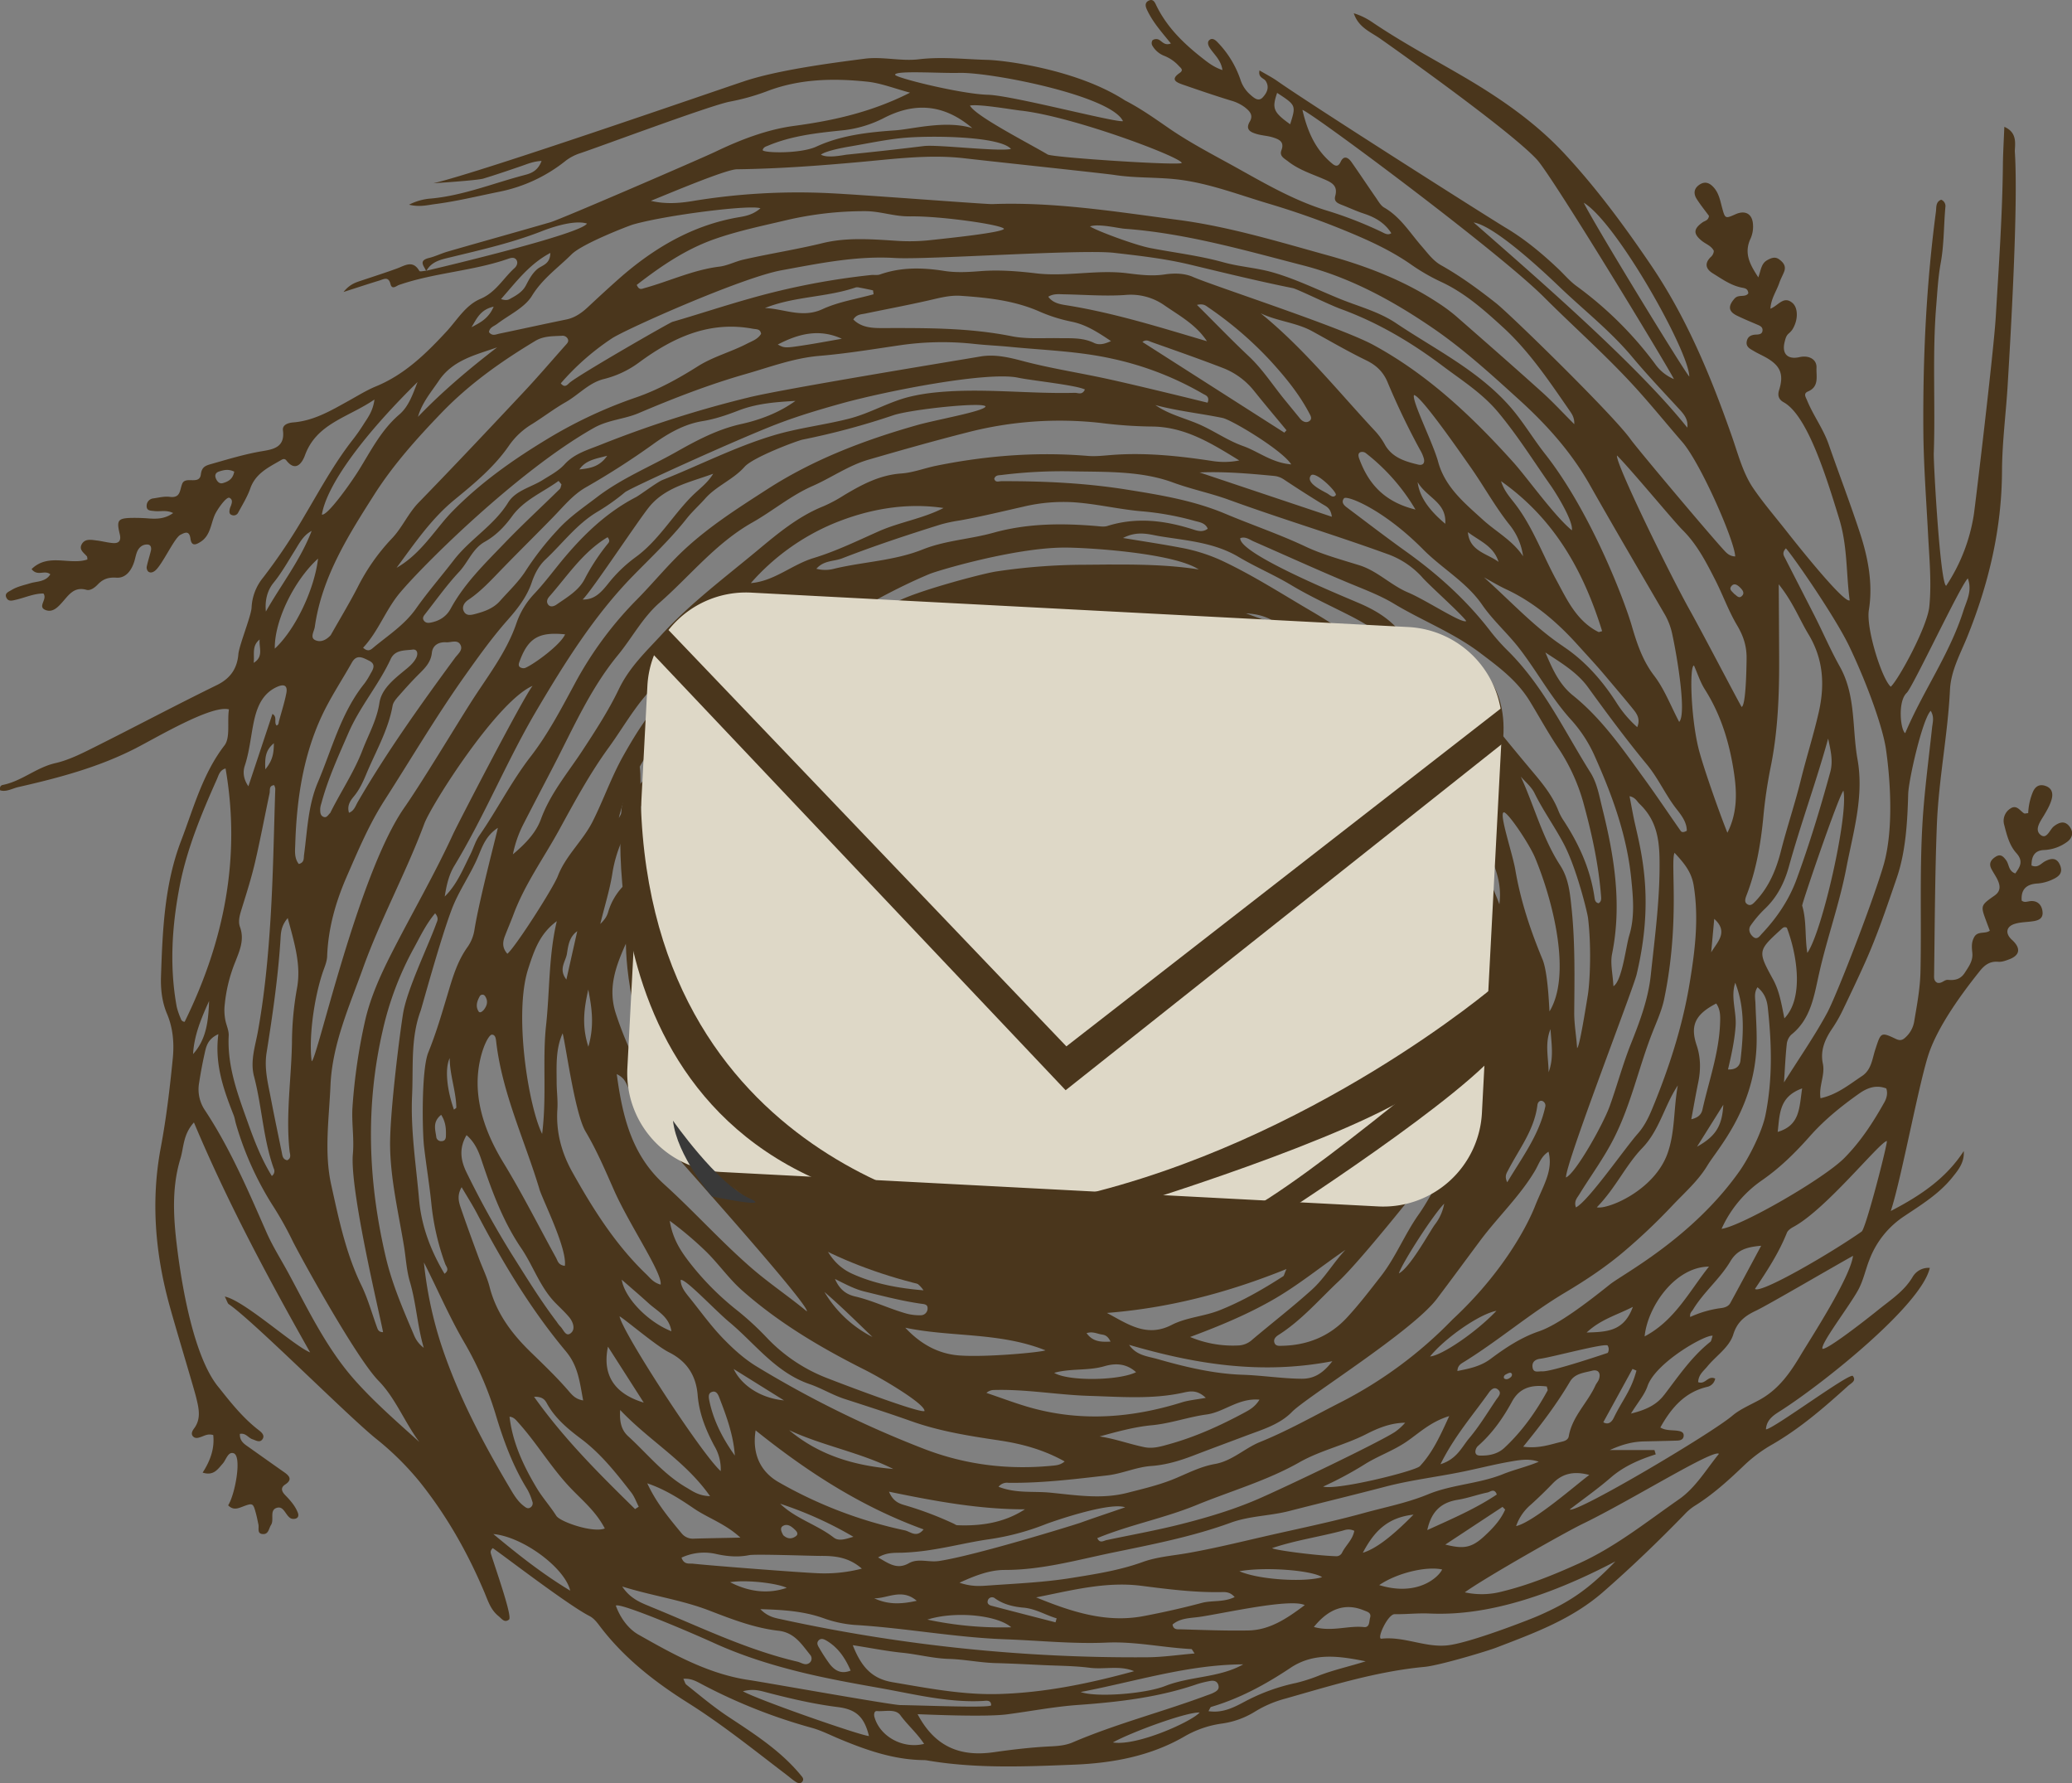 <?xml version="1.0" encoding="UTF-8"?> <svg xmlns="http://www.w3.org/2000/svg" viewBox="0 0 1253.93 1078.91"><rect x="0" y="0" width="1253.93" height="1078.91" fill="#808080" stroke="none"/> <defs> <style>.cls-1{fill:#fff;}.cls-2{fill:#4a361c;}.cls-2,.cls-3,.cls-4{fill-rule:evenodd;}.cls-3{fill:#ded8c7;}.cls-4{fill:#393939;}</style> </defs> <g id="Layer_2" data-name="Layer 2"> <g id="text"> <path class="cls-1" d="M436.38,600.68c14-.65,13.93-19.12,8.66-27.81-14.92-24.6-32.25-27.6-36.38-18.93-2.7,5.65-2.4,16.34-.32,22C412.3,586.78,423.29,601.28,436.38,600.68Z"></path> <path class="cls-1" d="M713.07,695.93c2.25-3.82,4.51-9.26,1.94-13.49-3.35-5.54-10.36-6.75-16.34-5.47-14.15,3-24.73,15.3-27.89,31.77C666.27,732.32,705.91,708.09,713.07,695.93Z"></path> <path class="cls-1" d="M633.92,460c5.08,4.57,30.85,11.14,36.81,10.73,8.8-.61,17.35-3.62,21.55-11.85,3.21-6.3-2.17-13.58-6.86-17.44-8.46-7-34.72-7.85-48.64,3.09C632.11,448.16,629.25,455.76,633.92,460Z"></path> <path class="cls-2" d="M355.21,135.26c-8.52-2.57-23.94,3.3-27.57,4.73-17.93,7-36.6,11.22-55.21,15.73-5.56,1.35-11.44,2.5-14.49,8.39-1.16-3-5.06-6.34,1.62-8,3.88-.94,7.53-2.79,11.38-3.89,20.73-6,41.5-11.75,62.21-17.75,6.29-1.82,91.68-38.76,99.74-42.63,15.24-7.32,31.3-13.48,47.64-15.66,24-3.22,47-8.37,70.22-20.11-9.39-2.49-17.52-5.76-25.91-6.65-20.72-2.17-41.35-1.76-61.24,6a135.27,135.27,0,0,1-22.2,6.14c-12.45,2.54-78,27.07-90.41,31.2a28.72,28.72,0,0,0-8.7,4.56,93.33,93.33,0,0,1-40.42,18.76c-12.87,2.61-25.67,5.76-38.65,7.42-4.3.56-9.35,1.94-15.68.36a34.22,34.22,0,0,1,13.36-3.73c19.74-1.85,38.05-9.42,57-14.33,4.15-1.07,7.83-2.92,9.84-8.43-5.07.29-8.65,1.89-12.34,3.15-7.61,2.61-15.23,5.23-22.93,7.55-3.73,1.12-30.18,2.82-30.18,2.82,29-6.79,166.89-54.65,188-61.7,20.27-6.78,52.33-11,72.89-13.65,10.92-1.43,22,1.63,32.81.34,14-1.68,27.73,0,41.59.35,10.31.26,54.21,5.73,83.27,24.55,9.16,4.69,17.4,10.51,25.77,16.29C720.21,86.52,734.9,94,749.27,102c17.22,9.62,34.27,19.4,53.34,25.31a239.78,239.78,0,0,1,33.69,13.1c1.56.76,3.69,2.15,5.68.68-4-6.31-9.86-9.62-16.65-11.86-4.51-1.48-8.84-3.52-13.27-5.24-2.51-1-4.95-2-4-5.39,1.7-6.24-2-8.13-6.95-10.24-7.34-3.16-15.08-5.61-21.54-10.67-2.34-1.83-5.44-3.2-4.08-6.78,2-5.21-1.54-6.6-5.06-7.74-3.1-1-6.48-1.12-9.61-2-3.65-1.07-7.46-2.5-4.49-7.57,2.26-3.85.07-6.2-2.6-8.39a25,25,0,0,0-8.77-4.35c-9.79-3-19.5-6.31-29.18-9.67-3.75-1.3-7.75-3-1.92-7,2.63-1.81.85-2.91-.38-4.22a23.87,23.87,0,0,0-8.91-6.19,14.26,14.26,0,0,1-7.32-6.4,3.26,3.26,0,0,1,.21-3,3.69,3.69,0,0,1,2.91-.67c2.5.36,3.86,4.33,8.23,2.6C703,19.4,697.65,13.42,694.24,6.14c-1-2-1.7-4.43.9-5.73C698-1,699,1.66,699.87,3.49c6.4,13.08,16.51,22.86,27.75,31.67,3.54,2.79,7.09,5.55,12.18,7.24-.94-6.44-5.36-9.6-7.92-13.84-.79-1.32-1.21-3.08-.2-4.12,1.57-1.62,3.33-.68,4.74.71a60.07,60.07,0,0,1,14.3,23.14,20.14,20.14,0,0,0,5.93,9c2.2,1.91,4.92,4.45,7.52,1.64,2.37-2.56,4.33-6,1.8-9.94-1.15-1.78-4.72-2-3.74-6.38,4,2.37,7.53,4.15,10.73,6.4,21.25,14.92,129.35,83.49,138.15,88.73,11.65,6.93,22,15.55,31.84,24.85,3.7,3.5,7,7.5,11.12,10.5A222.26,222.26,0,0,1,1001.48,220a26.35,26.35,0,0,0,11.55,9.39c-3.86-7.77-73.29-122.36-82.9-132.82-16.41-17.85-89.83-69.69-95.25-73.44-5.61-3.88-12.81-6.61-15.6-15.1A40.38,40.38,0,0,1,829.82,13C848.26,25.54,868,36,887.16,47.25c22,13,42.56,27.34,59.81,45.93,19.3,20.79,36.16,43.68,52.09,67.14,21.72,32,36.34,67.43,49.06,103.75,3.74,10.68,6.66,22.17,12.87,31.3,6,8.83,13.19,17.16,19.89,25.69,10.82,13.76,35.21,43.89,38.51,42.22-2.17-16.1-1.25-32.63-6.28-49.13-8-26.13-19.38-62.85-33.69-70.75-2.58-1.42-3.93-3.68-2.75-7.36,3-9.51.81-14.69-7.63-19.55-2.53-1.45-5.23-2.61-7.73-4.11-2.14-1.29-4.79-2.42-4.24-5.7.52-3.08,2.74-4.1,5.58-4.21,1.88-.07,3.92-.25,4-2.62.11-2.2-1.86-2.85-3.57-3.58-4-1.72-8.07-3.39-12-5.32-5.31-2.63-5.23-5.89-1.4-10.26,2.49-2.85,6.45-.46,8.36-3.19-.21-2.78-1.89-3.07-3.8-3.43-6.62-1.26-12-5.17-17.58-8.6-4.27-2.62-5.32-5.91-1.49-9.82a5.29,5.29,0,0,0,2-3.85c-1.51-3.12-4.91-4.11-7.4-6.17-5.08-4.18-5-7.11.59-11.1,1.41-1,3.53-1.08,3.87-3.9-2.32-3.17-5.08-6.58-7.43-10.24-2-3.18-1.76-6.3,1.62-8.6s6.21-1.15,8.69,1.63c3.08,3.43,3.89,7.79,5,12,1.88,7,1.92,7,8.21,4.21,5.78-2.58,10.1-.32,10.54,6a17.81,17.81,0,0,1-1.38,8.57c-4.29,8.94-.51,15.81,4.62,23.63,1.62-4.5,1.75-8.43,5.47-10.45,2.36-1.29,4.66-2.26,7.15-.44s4.32,4.08,3,7.45c-.93,2.38-2.21,4.62-3,7-1.72,4.94-5,9.45-5.3,15.41,4.85-1.9,7.95-8,13.27-3.54,3.76,3.16,3.49,10.81-.09,16.29a13.38,13.38,0,0,1-2.26,2.38c-1.44,1.33-1.84,3.11-2.29,4.89-1.84,7.25,1.72,10.91,9,9.27,5.64-1.27,10.52,1.29,10.26,6.49-.25,5,1.78,11.35-5.12,14.28-3,1.28-1.45,3.31-.59,5.4,3.74,9.15,9.77,17.15,13.05,26.54,6.27,18,13.08,35.76,19,53.84,4.92,15,7.89,30.9,5.35,46.43-1.83,11.18,7.91,41.9,13.25,46.45,4.59-4.1,22.08-36.1,23.32-48.44,1.45-14.44,0-29.23-.75-43.84-1.11-21.18-2.73-42.27-2.86-63.56-.28-44.06,1.82-87.86,7.61-131.51.36-2.68-.26-6,3.2-7.32a4.13,4.13,0,0,1,2.52,4.53c-1,11.28-.76,22.62-2.83,33.85-1.58,8.6-2,17.43-2.73,26.17-2.38,29.6-.42,59.27-1.45,88.9-.2,5.84,3.85,78.85,7.5,80.16a107.63,107.63,0,0,0,16.75-43.13c.82-5.42,12.06-99.13,13.26-119.56,1.81-30.63,4-61.23,4.32-91.92.09-7.57.56-15.14.87-23.11,7.51,3.3,6.63,9.37,6.33,14.61,2.24,33.17-2.73,114.85-4.21,140-1,17.91-3.45,35.8-3.53,53.7-.15,35-8,68-21,100.23-4.21,10.42-9.92,20.5-10.49,32.16-1.34,27.4-6.89,54.31-7.94,81.88-1.15,29.93-1.25,59.83-1.65,89.74,0,2.05-.44,4.53,2,5.63,2.65.62,4.23-2,6.36-1.78,4.31.38,7.7-.35,10.27-4.4,2.4-3.75,5-7.18,4.48-12-.34-3.23-.64-6.33,1.19-9.56,2.16-3.79,6.64-1.64,9.4-3.8-.88-2.36-1.53-4.07-2.16-5.77-3.44-9.3-3.56-9.47,5-15.45,3.53-2.48,3.55-5.36,2.28-8.57-1.07-2.68-2.88-5.06-4.2-7.65-1.68-3.3-.16-5.55,2.65-7.32,3-1.88,4.59-.12,6.29,2.12,1.88,2.46,1.34,6.59,5.57,8,3-4.16,5-7.49.54-12.42-4.14-4.61-5.74-11-7.27-17a8.82,8.82,0,0,1,3.58-9.74c3.92-2.74,5.82,1.12,8.41,2.78.46.29,1.3,0,2.54-.12a37.52,37.52,0,0,1,2.72-12.53c1.42-3.47,3.88-5.28,7.82-3.9s4.58,4.61,3.67,8-2.81,6.69-4.7,9.87c-2.15,3.59-5.9,8.55-2.08,11.68s5.53-3.16,8.2-5.2c3.42-2.62,6.75-3.42,9.51.37,2.64,3.61,1.47,7.14-2.07,9.46a25.35,25.35,0,0,1-13.31,4.58c-6.12.16-7.77,4.12-7.75,9.36,3.9,1.72,5.72-1.23,8.19-2.54,3.57-1.89,7.07-2.43,9.06,2.29,1.86,4.42-.3,6.75-4.19,8.55a26.06,26.06,0,0,1-9.47,2.61c-6.65.38-10.07,3.54-9.53,10.34,1.42,1.15,2.86.72,4.24.46,5.17-1,8,2.1,8.38,6.4.46,4.85-3.79,5.44-7.6,5.86-3.28.37-6.7.44-9.74,1.53-4.85,1.74-5.2,5.83-1.23,9.44,5.61,5.08,5,9.43-1.84,11.93-2,.75-4.29,1.58-6.36,1.4-5-.44-8.2,1.84-11.16,5.54-10.53,13.14-24.9,32.65-30.79,49.67-6,17.45-16.91,77.09-23.14,95.6,18.45-9.55,33.61-20,44.17-36.28.51,6.94-3.39,11.59-7.18,16.26-8,9.85-18.74,16.37-29.05,23.29a54.76,54.76,0,0,0-20.83,26.13c-2.44,6.09-3.63,12.53-6.87,18.45-5.5,10-22.85,32.47-21.57,35.51,2.6.85,24.61-16.17,34-23.74,7.35-5.93,15.42-11.09,20.49-19.61a11.11,11.11,0,0,1,10.46-5.6c-5,22.3-63.29,69-89.38,85.87-4.22,2.74-9.37,5.37-9.78,11.82,3.82.34,50.78-34.58,52.58-32.28,2.35,3-1.08,4.37-2.81,5.94-14.38,13-29,25.71-45.91,35.47a86.58,86.58,0,0,0-16.76,12.39c-9.53,9.13-19.24,18-30.56,25a31.49,31.49,0,0,0-5.84,5c-15.81,16.25-32.09,31.93-49.21,46.88C951.05,980,928.23,988.23,905.43,997c-5.45,2.09-34.24,10.76-43.38,11.62-29,2.72-56.59,11.37-84.38,19.26a67.84,67.84,0,0,0-18.1,7.76,51.33,51.33,0,0,1-20.58,7.34,62.18,62.18,0,0,0-22.43,7.88c-20.63,11.9-43.63,16-66.45,16.92-29.49,1.18-59.28,2.49-88.72-2.51a13.46,13.46,0,0,0-2.19-.24c-18.26-.15-35.09-6.09-51.61-13-5.4-2.27-10.63-4.94-16.29-6.52a328.67,328.67,0,0,1-66.24-26.22c-3.38-1.79-6.77-3.86-11.52-3.44.88,1.74,1.1,3,1.84,3.54,8.29,6.6,16.35,13.42,25.26,19.32,15.71,10.39,31.73,20.57,43.94,35.39.95,1.16,2.06,2.2,1.12,3.74s-2.66,1.27-3.85.52c-2.16-1.35-4.08-3.08-6.11-4.63-19.48-14.84-38.6-30.25-59.31-43.29-20.35-12.81-38.91-27.29-53.49-46.55-1.76-2.33-3.57-4.7-6.27-6.08-12.82-6.57-50.79-35.73-58.47-41.07-1.7,1.67-1.29,2.77-1,3.78,3.55,11.16,12.94,37.79,10.85,39.46-2.81,2.24-4.45-.56-6.41-2.13-4.69-3.78-6.23-9-8.5-14.38-10.11-24-22.88-46.49-39.25-66.95a174.87,174.87,0,0,0-26.54-26.15c-17.93-14.58-74.54-71.53-88.91-81.22-.71-.49-.93-1.71-2.4-4.61,11.86,2.44,41.62,29.74,51.65,33.8-25.49-45.1-49.88-90.53-70.33-139.16-6.63,7.29-6.1,15.13-8.18,21.92-5.8,19-4,38.69-1.5,57.71,2.43,18.34,9.46,62.94,25,81.07,7.27,9.21,14.61,18.35,24,25.57,1.8,1.38,3.72,3.2,2.14,5.45s-3.88.7-6,0c-2.52-.8-4.11-4-7.66-3.25-.16,4.4,2.71,6.14,5.36,8,7.16,5.08,14.3,10.16,21.49,15.19,3.27,2.28,5,4.53.6,7.42-3.12,2-2,4.35-.05,6.38,3.08,3.18,6,6.42,7.66,10.62.58,1.49.5,3-1.19,3.6a4.19,4.19,0,0,1-3.08-.13c-3.14-1.69-4.09-7.44-8.16-6.42-5.05,1.26-1.65,7.16-3.78,10.45-1.34,2.07-1.43,5.49-4.62,5.5-4.1,0-2.52-3.55-3-5.8s-.87-4.29-1.43-6.41c-1.81-6.72-1.86-6.76-8.38-4.29-2.81,1.07-5.51,2.11-8.51-.89,4.23-6.66,8.4-29.57,3.41-31.47-3.43-1.3-4.58,3.82-6.65,6.17-3,3.37-5.54,7.65-12.19,5.49,4.8-7.42,7.27-14.75,6.41-22.71-3.08-.93-5,.26-7.06,1-1.77.64-3.69,1.35-5.14-.15s-.54-3.29.61-4.85c4.18-5.64,3-11.52,1.48-17.83C118,842,106.44,804.13,102.33,789c-8.47-31.17-11-62.68-5.08-94.36,3.4-18,5.53-36.1,7.32-54.26.9-9.19.15-18.29-3.5-26.93-3.06-7.25-3.9-15-3.64-22.62.94-27.81,2.06-55.71,12.17-82.1,7.56-19.74,13-40.47,26.26-57.71,3.64-4.74,1.55-14.35,2.69-21.77-10.46-2.89-43.82,17.09-56.83,23.72C59.3,464.4,35.31,470.74,11,476.27c-3.51.8-7.24,3.11-10.91,1.94-.5-2.18.53-3,1.49-3.23,11.49-2.23,20.35-10.57,31.85-13.19,8.1-1.85,15.85-5.75,23.37-9.51,24.89-12.44,49.46-25.52,74.45-37.74,8.29-4.05,12.3-10.17,13-18.65.43-5.27,7.8-23.31,8-28.23a30.77,30.77,0,0,1,7-18.18,346.89,346.89,0,0,0,24.95-37.24c9.15-15.4,17.64-31.11,28.63-45.33a114.83,114.83,0,0,0,7-9.86c2.5-4.06,5.79-7.85,6.79-15.3-16.1,11-35.06,14.37-42.12,33.89-1.24,3.41-5.14,10.73-11.17,3-1.3-1.66-2.71-.53-3.86.12-7.28,4.19-14.87,7.87-18,16.79-1.8,5.12-4.76,9.85-7.35,14.67a3,3,0,0,1-3.76,1.45c-1.9-.62-1.55-2.2-1.34-3.61a11.6,11.6,0,0,1,.75-2.06c.6-1.75,1.21-3.68-.87-4.76-1.91-1-7.61,7.34-8.9,10.28-2.46,5.59-2.64,12.41-8.45,16.23-2.69,1.76-5.61,3.18-6.28-1.77s-3.09-3.94-6.1-2.36c-3.84,2-11.18,18.76-15.58,21.9-1.27.91-2.79,1.3-4,.21a3.63,3.63,0,0,1-.76-3c.69-3.21,1.74-6.34,2.5-9.55.34-1.45.1-3.24-1.48-3.62a5.87,5.87,0,0,0-4.1.82c-3,2-3.39,5.48-4.26,8.62-1.6,5.77-5.15,10.94-11,10.55-5.1-.35-8.26.91-11.41,4.2-1.84,1.91-4.47,3.8-6.76,3.15-7.39-2.08-10.62,3-14.48,7.35-2.74,3.07-5.88,6.54-10.2,4.89-5.29-2,1.29-6.45-1.34-10-5.61-.08-11,2.44-16.55,3.74-2.2.51-4.59,1.32-5.83-1.12C2.48,359,5.24,358.08,7,357c3.48-2.11,7.43-2.89,11.28-4.07,4.07-1.24,9.37-.79,12.17-5.42-3.49-2.91-7.69,1.53-11.33-3.16,10.14-9.9,23.13-2.19,33.78-5.82-.11-.7,0-1.52-.36-1.94-1.82-2.18-5-4-3-7.41s5.74-2.53,9-2.14,6.47,1.31,9.74,1.56c3.88.31,5.13-1.59,4.18-5.48-2-8.21-1.1-9.48,6.68-9.73a106.08,106.08,0,0,1,11,.33c5,.36,9.87.18,14.64-3.28-4.13-2.05-7.85-.75-11.39-1.21-2.12-.28-4.8,0-4.64-3.23a4.49,4.49,0,0,1,4.12-4.43c3.26-.45,6.63-1.35,9.81-.93,6.75.89,6-4.1,7.63-8,2-4.77,10.45,1.11,11.25-5.63.52-4.41,2.79-5.25,6.17-6.21,10.21-2.89,20.31-6,30.85-7.78,6.8-1.12,14-2.37,12.65-12.58-.47-3.48,3.26-4.59,6.26-4.84,12.48-1,22.9-7.2,33.47-13.06,5.45-3,10.79-6.37,16.52-8.73,17.43-7.16,30.37-19.85,42.84-33.33,6.43-7,11.5-15.87,20.43-19.63,9.36-3.94,13.78-12.46,20.65-18.65,1.32-1.19,2.29-3.29,1.08-5s-3.17-1.23-5-.58c-21.45,7.46-44.49,8.35-66,15.8-1.62.56-4.24,3.16-5.16-.53-1.21-4.8-4-3-6.71-2.14-6.58,2-13.14,4.18-21.72,6.93,4-5,7.9-5.92,11.59-7.16,6.92-2.32,13.89-4.54,20.75-7.05,4.82-1.76,9.6-5.35,13.56,1.48.34.58,2.77-.06,4.23-.13C268.46,161.4,351.81,141.53,355.21,135.26Zm603.24-12.59c5.82,12.12,60.28,101.28,63.87,105.19C1022.2,212.72,978.5,134.78,958.45,122.67ZM746.57,384.56c2.28,6.44,19.9,12.83,25.12,12.9C766.7,390.79,751.64,386.84,746.57,384.56ZM868.33,741A29.26,29.26,0,0,0,874,728.35c-6.18,6-25,35.06-27.45,42.17C853.26,767.21,865.16,745.31,868.33,741ZM782.78,388.11c-14.08-22.24-33.55-15.75-43.53-17.15C747.79,376,778.86,388.46,782.78,388.11ZM726,1036.23c-8-.37-41.43,11.94-52.5,18.1C687.87,1056.77,721.13,1041.77,726,1036.23ZM603.27,566.32c10.89.25,65-18.87,81.69-22.85a164.33,164.33,0,0,0,19-5.69C679.24,532.91,631.81,548.77,603.27,566.32Zm8.56-476.18c-6.74-7.87-49.94-8.28-66.26-6.58-10.74,1.11-21.36,3.43-32,5.21-2.91.49-13.68,2.46-16.77,4.8,3.92,2.34,13.27.3,15.7,0C528,92,543.56,90.29,559.08,88.38,567.46,87.34,604,91.87,611.83,90.14ZM453.43,941c-6.84,1.36-13.46.8-20.39-.77a32.46,32.46,0,0,0-20.6,2.28c1.54,4.42,4.56,3.42,6.81,3.65,13,1.38,65.15,5.36,75.26,5.77a89.72,89.72,0,0,0,27.06-2.76c-8-7-16.42-7.75-25-7.7C492.24,941.51,457.32,940.24,453.43,941Zm200.48-19.62c8.92-3.19,17.91-6.18,27-9.31-9.42-3.43-44.48,8.75-48.42,10.33a152.22,152.22,0,0,1-34.73,9.11c-11,1.62-22,4.37-33.17,6.12a145.56,145.56,0,0,1-18.49,1.9c-4.57.13-9.36-.33-14.7,2.86,6.48,3.64,11.4,7.6,18.64,3.5,5.57-3.15,12-.41,18.13-1.33C590.38,941.25,650.64,922.55,653.91,921.39Zm275.2-402.11c-3.74-9-17.1-28.58-19.15-27.72-2.77,1.17,5.39,24.84,7.09,34.84,3.19,18.76,9.18,36.64,16.44,54.12,3.32,8,4,28.81,4.23,31.49C951.11,590,940.09,545.82,929.11,519.28ZM679.6,73.3c-7.28-15.46-80-29.69-99.15-29.19-11.65.3-38.74-1.59-38.75,1.12,0,1.79,39.89,11.69,56.13,12.11C612.53,57.72,674.74,74.23,679.6,73.3ZM836,991.57c13.75-1.55,26.57,5.53,40.18,4s49.43-15.54,54.44-17.72c19.69-8.57,30.81-16.26,47-33.08-59.52,31.31-95.4,32.29-112.83,31.55-7-.29-13.85.52-20.78.41C839.83,976.7,832.9,991.92,836,991.57ZM602.78,345.81a364.42,364.42,0,0,1,53.46-4.08c23.07-.15,46.16-.75,69.2,2.83-15.65-10.18-68.8-13.33-81.83-13.22-30.39.25-76.4,14-81.13,16-19.15,8-39.75,19.28-57.29,30.4-16,10.14-32.93,19.18-46.38,33-8.42,8.63-19.48,13.84-27.61,23.13-16.15,18.43-32.34,36.82-45.52,57.48-7.21,11.3-13,23.52-15.1,37.22-1.52,9.68-4.52,19.12-7.31,30.54,3.07-3,4.14-5,4.81-7.36a38,38,0,0,1,11-17.42A43.23,43.23,0,0,0,391.76,513a75,75,0,0,1,13-26.36c6.55-8.73,11.2-18.78,18.57-27,11.64-13,22.33-27,34.67-39.27,8.72-8.7,19-16,29.44-22.76,17.8-11.53,36.12-22.28,54.41-33C552.61,358.2,594,347.18,602.78,345.81ZM401,290.4c22.39-8.9,43.93-20,67.07-26.94,15-4.53,30.72-6.26,46-10.19,12.85-3.31,24.2-10.37,37.12-13.36A114.58,114.58,0,0,1,564,237.7c28.85-3.29,57.68.75,86.51,0,1.93-.05,4.36,1.58,6.07-2-5.21-2.69-32.47-5.45-40.36-7.14-18.69-4-80.36,8.16-107.2,15.63-13.45,3.75-25.81,7.45-38.27,12.2-23.42,8.92-89.6,39-92.54,41.48a130.28,130.28,0,0,1-16.79,11.88c-12.46,7.45-20.94,19.07-31.26,28.74-4.06,3.81-6.59,8.71-8.39,14-3,8.83-8.57,15.88-14.73,22.85-9.29,10.52-17.49,22-25.63,33.46-17.36,24.47-32.57,50.29-48.74,75.51-9.28,14.47-15.85,30.11-22.69,45.76s-11.37,31.53-12,48.61c-.13,3.54-1.83,7-2.95,10.52-5.34,16.48-8.18,39.71-6.41,52.92,3.17-.33,27.91-113,56-153.32,10.93-15.71,30.12-47.68,40.26-63.64,9.94-15.64,21.65-30.31,27.74-48.28a48.85,48.85,0,0,1,10.83-17.71c5-5.31,9.43-11.05,14-16.73,13.3-16.57,28.19-31.66,47.37-41.6C387.45,299.46,397.67,291.71,401,290.4ZM659.64,137c3.84,2.58,27.15,11.29,36.54,13.1,14.71,2.84,29.72,4.59,44.1,8.59,9.89,2.76,20.05,3.3,29.86,6.1,14.14,4.05,27.23,10.55,40.76,16.06,11.44,4.66,23.49,7.67,34,14.73,23.61,15.83,49.49,28.45,68.77,50.28,8,9.09,14.08,19.56,21.53,29C963,310.3,983.1,363.64,987.33,378.07c3.15,10.77,6.51,21.35,13.7,30.75,6.28,8.19,10.05,18.3,15.17,28,4.6-4.74-1.29-39.7-4.08-52.57a41.14,41.14,0,0,0-4.5-12.24c-15.26-26.21-30.63-52.36-45.57-78.75-11.14-19.66-26-36.22-42.51-51.21-17-15.44-34-31-53.12-44-24.07-16.39-49.37-30.12-77.7-37.44-35.67-9.21-71.16-19.48-108.18-22.2C677,138.17,664.82,135.17,659.64,137ZM781.78,560.77c-1.42,3.3-3.47,3.78-5.83,1.64a22.3,22.3,0,0,1-5.39-6.86c-2.51-5.48-7.83-6.31-11.85-5.18s-11.05,1.24-10,9.08c.35,2.69-1.58,3.86-4.14,4a6.61,6.61,0,0,1-1.09,0c-5.7-.75-4.51,7.79-9.69,7.32-3.94-.36-7.79-2-11.81-.5-8.18,3.07-10.89,7.21-10.32,16.56.26,4.23.46,9.37-4.1,10.13-4.75.78-10.27,8.61-15-.14a2.58,2.58,0,0,0-1.6-1.24c-3.31-.38-10.95,11.33-9.69,14.77,2.79,7.66,2.15,9.68-5,9.78-4.89.07-7.19,2.12-9.59,5.66-9.37,13.83-15.2,29.15-18.94,45.25s-6.45,32.5-5.33,49c1.67,24.46,17.24,41.36,44.72,44.58,37.51,4.41,82.9-5.6,99.08-13.85,24.46-12.46,44-32,54.51-45.39,6.43-8.24,7.17-15.08,1.4-23.72-1.72-2.57-5.68-4.64-3.7-8.39,2.29-4.33,6.54-6.9,11-8.77,2.51-1,3.86,1.25,5.38,2.82,3,3.09,5.54,1.75,6.7-1.53,3.17-9,8.42-17.89,7-27.44-1.77-11.63-.81-24-5-34.81-14.8-32.63-39.58-46.41-40.48-46.13-1.6.5-1.64,2-1.61,3.58.11,4.76.19,9.52.05,14.28-.1,3.71-1.75,6.17-5.9,6.5-3.54.29-12.27-3.81-13.66-7.5a18.64,18.64,0,0,1,0-13.89c1-2.46,4-2.82,6.64-3.21,1.82-.26,3.72-1.14,3.55-3.41s-2.34-2.72-4-3.11a165.26,165.26,0,0,0-28.09-4C781,552.29,783.76,556.18,781.78,560.77Zm-371.4,83.4c3.29,6.51,6.74,12.94,10.19,19.37,1.76,3.27,4.29,4,8.16,3.76,8.5-.42,12.58,5.12,9.57,13.14-1.86,4.93-1.06,8.54,2.34,11.86,12.3,12,24.55,23.51,41.25,30.11,12.39,4.9,24.55,8.87,37.75,10.25,6.07.64,11.61,1.06,16.2-3.91,2-2.22,5.84-4.66,7.61-2.45,6.1,7.62,11.89,1.23,17.85.7,12.35-1.11,38.46-13.59,48.91-54.22,1.83-9.22,4.2-17.75-2.57-26a15.7,15.7,0,0,1-3.45-8c-.42-4.28-1.35-6.8-6.36-6.35-2,.18-5-.61-4.08-3.65s3.5-4.12,7-2.87c6.16,2.24,7.77,1.08,6.35-4.53-1-4.15-2.06-8-7.95-9-5.67-.93-7.79-7.89-13-10.65-2.41-1.28-.44-3.8,1.2-5.4,4.41-4.31,3-8.14-.48-12.42-17.1-20.9-38.32-35.45-61.62-49.79-32.27-19.86-79.71-27.28-93.14-29.07-10.11-1.34-21.14,3.36-25.87,13.59-20.62,44.5-8.05,83.8-5.7,85.31,3.27,2.08,2.83,4.55,1.92,7.58-1.87,6.21.08,10.08,6.37,13,3.48,1.6,6.64,4.09,10.47,5.45,3.19,1.13,6.08,3.49,4.33,7.52-1.88,4.31-5.17,3-8.26,1.31-1.54-.85-2.84-2.33-5-1.77C408.2,639.43,409.24,641.93,410.38,644.17ZM779.33,488c10.38-11.5,11.25-20.93,5.43-35.22-30.09-57.57-100-90.17-128.52-95.25-24.62-4.37-66.92,5.24-88.53,10.74-16.22,4.13-25,16.59-32.26,30.54-1.41,2.73-.71,4.71,1,7,3.33,4.24,2.31,6.78-2.89,8.92-5,2.05-5,4.17-.64,7.38,2.86,2.12,5.55,4.5,9.7,4.41,2.52-.06,3.59,2.39,2.88,4.83s-2.91,3.27-5.24,2.66c-2.8-.74-5.45-2.12-8.26-2.83-3.72-.93-6.22,1.53-4.32,4.53,2.95,4.64,4.5,8.24,1.15,13.78-2.43,4,2.55,12.11,7.18,14.18,1.66.74,3.4,1.3,5.06,2,10.27,4.5,10.52,4.57,7.65,15.91-1.15,4.54,1,7.15,3.89,9.31,9.37,7,18.7,14.12,30.26,17.43,3.48,1,6.71,2.86,10.15,4.07,9,3.16,17.86,6.86,27.51,2.1,2.64-1.3,5.09-1.74,7.16,2.11,2.68,5,8.49,5.46,13.35,2,11.69-8.2,12.31-8.19,22.09,2.62,4.22,4.67,10,4.5,15.26,4.68,18.05.63,35.47-2.86,53-7.14,17.19-4.19,30.24-13.71,42.45-25.32C775.73,491.6,777.62,489.86,779.33,488ZM419.64,121.57a392.25,392.25,0,0,1,83-4.64c19.32.91,94.1,6.71,97.85,6.57,37.89-1.42,75.1,4.65,112.41,9.55,30.92,4.06,60.74,13.19,90.66,21.46,23.57,6.52,46.54,15.34,67.18,29.05a100.35,100.35,0,0,1,10.57,7.88c17.35,15.18,34.7,30.37,51.84,45.8,6.5,5.84,12.44,12.31,19.57,19.43.17-4-1.47-6.23-2.85-8.23-12.3-17.78-24.37-35.86-40.41-50.52-11.28-10.31-22.81-20.55-37-27.21a120.38,120.38,0,0,1-18.09-10.36c-13-9.15-27.21-15.45-41.85-21.42-14.85-6.06-30-11.31-45.25-15.85-17.35-5.17-34.47-11.76-52.51-14.22-13.35-1.82-27-.92-40.37-3-5.43-.86-75.41-8.29-90.63-10.07-21.23-2.47-42.28.35-63.35,2.25-24.77,2.24-49.56,4.08-74.44,4.39-6.69.08-40.64,14.48-52.09,19.09C402.58,123.64,411.3,123,419.64,121.57ZM696.56,258.09A272,272,0,0,1,666,255.91a223.26,223.26,0,0,0-80.4,5.69c-20.15,5.11-40.17,10.79-60.14,16.59-12,3.5-22.34,10.89-33.73,15.9-13.11,5.76-24.14,15.12-36.4,22.05-22.21,12.55-37.58,32.24-56.16,48.54-10.3,9-16.65,21.3-25.24,31.76-16.8,20.41-27.22,44.57-39.28,67.76-6.07,11.69-12.19,23.35-18.19,35.07a70,70,0,0,0-6.06,17.67c8.33-7,14.11-13.49,16.95-21.25,5.65-15.43,16-27.69,24.82-41.05,8-12.17,16.14-24.7,22.32-37.59,6.43-13.4,16.49-22.8,25.83-32.95,17.51-19.05,38.36-34.65,58.22-51.17,12.22-10.17,24.67-20.57,39.87-26.63a90.17,90.17,0,0,0,12.5-6.72c10.74-6.41,21.53-12.17,34.52-13.08,7.21-.51,14.23-3.29,21.4-4.73,30.23-6.1,60.7-8.46,91.51-5.9,4.7.39,9.5-.18,14.24-.55,20.49-1.6,40.76.54,61,3.61a46,46,0,0,0,16.4-.32C733.26,268.34,717,258.05,696.56,258.09Zm321.55,9.4c-10.74-12.39-21-25.17-32.23-37.12-16.45-17.56-34.48-33.56-51.5-50.58C906.3,151.73,792.94,67.49,788.21,66.52c3.1,13.41,8.07,24.35,18.11,32.55,1.92,1.57,3.6,1.9,5-1.13,2-4.26,4.7-2.52,6.61.18,5,7.14,9.85,14.46,14.84,21.65,1.45,2.09,2.82,4.63,4.89,5.82,9.84,5.66,15.55,15.2,22.68,23.38,3.62,4.16,6.92,8.79,11.71,11.48,11.84,6.66,22.66,14.59,33.33,23,8.43,6.64,70.75,67.46,81.32,82.24,4,5.65,46.75,56.47,56.4,67,1.63,1.78,3.45,3.9,7,4C1049.86,327.48,1029.25,280.35,1018.11,267.49ZM370.37,204.72a151.89,151.89,0,0,0-31,27.24c2.58,3.15,4.1.64,5.55-.54,6.64-5.39,60.12-36.12,62-36.66,15.75-4.58,31.33-9.76,47.12-14.18a436.11,436.11,0,0,1,73.07-14.16c1.82-.19,3.8.24,5.46-.35,12.79-4.5,25.7-4.21,38.91-2.13,7.14,1.12,14.5.71,21.8.13,11.31-.88,22.58,0,33.85,1.34,18.24,2.14,36.5-2.35,54.81-.1,7.51.93,15,1.93,22.77.77,5.68-.85,11.91-.87,17.35,1.53,12.21,5.35,89.17,30.32,109.06,41.11,33.09,18,59.73,43.26,84.6,70.87,8.52,9.46,25,32.73,35.56,41.31.85-6.07-10.3-23.51-12.65-26.85-10.49-14.93-20.14-30.4-31.9-44.51-9.63-11.56-21.89-19.27-33.52-28-19-14.32-39.29-26.36-61.77-34.57-7.19-2.63-26.17-12-29.06-12.62-20.76-4.19-41.37-9.22-61.92-14.16-15.32-3.69-30.75-5.42-46.11-7.19-20.26-2.33-113.1,4.29-132.82,3.11-23.3-1.4-45.89,3.29-68.58,7.44C449,167.91,379.16,199,370.37,204.72ZM225.54,392.21c9.1-7.64,19.17-13.9,26.31-24.08,7.06-10,15.26-19.44,22.76-29.18,9.86-12.81,24.27-20.91,32.9-34.87,4.5-7.28,13.86-9.2,20.95-13.65,4.65-2.93,9.49-5.4,13.28-9.55,5.93-6.49,14.27-8.76,22-11.87a671.88,671.88,0,0,1,89.7-28.61c20.78-5.11,122.54-21.74,139.75-24.67,9-1.54,17.59.56,25.83,2.74,16.25,4.3,32.82,6.87,49.19,10.38,20,4.28,61.69,14.63,62.59,14.81,1.48-3.8-1.28-4.5-2.82-5.4a188.56,188.56,0,0,0-54.78-21.19c-20.48-4.57-41.26-5.16-61.94-7.19-7.27-.71-14.58-1-21.85-1.8a177.38,177.38,0,0,0-44.61.81c-16.2,2.36-32.49,5.07-48.86,6.44-15.53,1.3-29.94,6.78-44.68,11-22.16,6.33-43.6,14.67-64.82,23.68-8.64,3.67-18.24,4-26.91,8.84-46.15,26-103.64,83.22-117.63,100-8.58,10.29-13,23.35-22.16,33.08C222.58,394.6,224.37,393.18,225.54,392.21Zm880.25,220.6c5.34-9.88,26.29-63.37,33.88-88.56,6.72-22.32,4.12-54,1.68-70.89-1.76-12.3-10.44-37.48-22-61.84-8.78-18.49-35.12-56.27-38.57-59.71-2.54,2.74-1.25,4.42-.49,5.92,6,11.75,12,23.42,18,35.18,5.1,10.1,9.59,20.53,15.11,30.39,9.89,17.63,7.37,37.46,10.74,56.23,4,22.54-2.63,44-6.81,65.83-4.14,21.59-11.62,42.19-16.42,63.57-3,13.19-4.85,27.62-16.85,37.14a9.3,9.3,0,0,0-2.76,5.83c-.77,7.09-1.07,14.23-1.67,23.09C1089.18,639.77,1098.28,626.72,1105.79,612.81ZM213.55,698.24c.86-9.49-.86-19.12-.23-28.42A344.42,344.42,0,0,1,220.86,618c3.18-14.17,9.21-27.59,15.88-40.73,12.38-24.34,26.17-48,37.57-72.8,2.28-5,42.27-82.34,48-89.46-21.57,9.33-61.28,72-65.54,83.44-11.13,29.84-26.52,57.8-37.24,87.79C211.24,609.31,201.05,632,200,656.79c-.86,20-3.9,40.41.43,60.05,4.53,20.56,8.84,41.42,18.19,60.73,4,8.18,6.44,17.1,9.57,25.68.51,1.39,1,2.8,3.63,2.83C229.82,795.28,211.58,720,213.55,698.24Zm2.81-342.74A123.45,123.45,0,0,1,237,326c6.36-6.58,9.89-15.25,16.37-21.92,21.4-22,42.46-44.37,63.46-66.76,8.71-9.27,17-19,25.44-28.48,1-1.09,2.1-2.17,1.34-3.78a3.52,3.52,0,0,0-3.63-1.87c-5.46.27-11,.08-16,3.07C303.37,218.66,284,232.3,267,250c-14.8,15.36-29,31.28-40.28,48.93-15.78,24.78-31.9,50.07-36.2,80.32-.39,2.77-3,6.45.08,8,4,2,7.6-.8,9.55-2.93C206,374,211.49,364.89,216.36,355.5ZM1038,834.18a6.26,6.26,0,0,1-4.49,4.92c-13.91,3.15-22.08,12.82-28.71,24.66,3.28,2,7,1.48,10.54,2,1.79.27,3.85.8,3.57,3.23-.26,2.26-2.25,2.65-4.11,2.71-6.55.21-13.11.34-19.66.48s-12.79,1.54-20.9,5.22l27,0c.26.87.52,1.75.77,2.62-10,3.19-19.39,7.25-27.32,14.14-7.67,6.65-16,12.51-24.76,19.23,4.25,2.33,85.58-45.86,98.39-56.71,4.84-4.1,11.19-6.67,16.83-9.82,11.55-6.44,18.4-16.51,24.75-27.17,5.62-9.43,29.81-46.48,31.51-59.8-13.84,7.7-51.72,29.89-58.69,33.17-6.2,2.92-11.31,6.45-13.75,14.34s-10.42,12.94-15.74,19.44c-2.24,2.74-5.34,4.9-5.55,9.48C1032.22,838,1033.48,832.07,1038,834.18ZM284.47,517.42c2-3.92,3.18-8.33,5.64-11.88,10.81-15.59,19.3-32.59,31-47.72,10.45-13.48,18.52-28.92,26.66-44a220.11,220.11,0,0,1,37.5-50.87c8.74-8.83,16.7-18.45,25.54-27.18,16-15.74,34.75-27.64,53.51-39.73,28-18.06,58.67-29.7,90.35-38.71C566.2,254,595.11,249,596.44,246c-.75-3-45.43,1.72-55.88,5.29A447,447,0,0,1,485.76,266c-3.52.73-30,10.66-35.16,16.46-6.85,7.75-17,11.48-23.85,19.23-3.64,4.1-7.78,7.79-11.17,12.07-9.78,12.4-21.23,23.16-32.24,34.41C359.65,372.38,341.77,401,324.65,430c-18,30.52-31.33,63.55-49.7,93.9-3.41,5.64-4.77,12-5.81,18.58C276.45,535.34,280.08,526.15,284.47,517.42Zm842.42,133.66c5.69-3.77,6.17-10.49,8-16.05,3.39-10.29,3.22-10.79,12.48-6.37,2.52,1.2,4,.74,5.75-.91a16.65,16.65,0,0,0,5.27-9.42c1.69-10.09,3.62-20.07,3.84-30.43.72-32.5-.79-65,1.74-97.54,1.31-16.76,3.49-33.35,5.27-50,.33-3.11,1.49-6.38-.8-10.25-5,4.93-13.4,41.76-13.64,50.38-.49,17.17-1.5,34.95-6.94,50.78-5.86,17.06-11.65,34.42-19.1,51-4.29,9.58-8.78,19-13.34,28.5a86.74,86.74,0,0,1-6.47,11.4c-4.36,6.38-7.52,13.29-5.79,21.46,1.45,6.88-2.59,13.56-1.42,20.9C1111.81,662.34,1119.1,656.23,1126.89,651.08ZM635.44,903.18c15.6,1.51,31.11,4.15,46.81.12,9.93-2.55,19.93-4.86,29.38-8.87,7.74-3.28,15.24-7.1,23.62-8.58,10.4-1.83,18-9.53,27.26-13.29,17-6.88,32.87-15.93,49.14-24.2A256.86,256.86,0,0,0,879,798.45c30.07-27.94,45-56,50.05-68.82,5-12.61,11-21.27,8.09-32.73-4.5,2.72-5.85,7.54-8.17,11.46-9.22,15.55-22.44,27.92-33.15,42.29-8.75,11.74-17.41,23.56-26.23,35.23-14.88,19.7-79.17,59.68-87.67,68.42-7.5,7.73-18.11,10.76-28,14.5-10.61,4-21.25,7.92-31.85,12-8.23,3.13-16.46,5.63-25.45,6.27s-17.39,4.63-26.52,5.68c-19.91,2.28-39.78,4.75-59.87,4.48a6.58,6.58,0,0,0-5.94,2.4C615,903.8,625.36,902.2,635.44,903.18ZM968.89,541.83c-1.53-19.34-5.7-38.1-10.86-56.81a115.59,115.59,0,0,0-15.75-33.53c-5.85-8.81-10.94-18.1-16.41-27.08-7.75-12.69-18.78-20.75-30.16-29.36-16.17-12.24-35-19.43-52.19-29.79-8.77-5.29-19-9-28.69-13.09-18.82-7.89-37.39-16.36-56.1-24.53-2.57-1.13-5-3.17-8.15-2-.72,9.14,57.39,33.14,71.15,39,8.23,3.49,15.8,7.6,22.16,13.89a47.43,47.43,0,0,0,12.24,9.21c14.54,7.14,24,19.36,33.48,32,12.21,16.37,25.23,32.16,38.38,47.81,5.93,7.05,11.56,14.09,15,22.73a32,32,0,0,0,3,5.83c9.52,14.45,16.57,29.87,19,47.18.19,1.39.59,2.93,2.46,3.26C969.33,545.43,969,543.6,968.89,541.83Zm-66.8,280.42c9-6.73,18.44-13,29.36-16.71,11.44-3.91,28.9-17.17,42.78-28.3,8-6.4,49.68-27.93,78.34-68.38,5.88-8.29,13.78-24,15.82-34,4.43-21.7,3.83-43.43,1.43-65.29-.57-5.14-2.31-8.91-6.21-12.19-2.26,3.43-1.34,6.72-1.24,10,.28,9.13,1.08,18.27.56,27.39-2.12,37.4-23.75,60.69-29.58,70.37-5.71,9.49-14,16.61-21.51,24.6a359.9,359.9,0,0,1-27.73,26.42c-11.41,9.86-23.9,18.18-36.75,25.84C926,794.68,907.12,811,886,824.07c-1.56,1-3.89,2-4,5.52C889.23,828.12,895.92,826.84,902.09,822.25ZM598.18,959.38c16.77-1.19,33.65-1.9,50.2-4.56,14.59-2.34,29.28-4.61,43.44-9.76,8.38-3,17.8-3.71,26.7-5.26,15.5-2.72,30.71-6.43,46-9.95,20.29-4.68,40.75-8.79,60.81-14.32,13-3.58,26.29-6.13,38.87-11.32,14.58-6,30.76-6.31,45.46-12.25,7-2.81,14.41-4.43,21.55-7.47-5.92-2.15-11.92-1-17.69,0-10,1.76-19.94,4.38-30,6.36-15,3-30.27,4.84-45,8.69-19.41,5.08-38.9,9.78-58.33,14.77-11.7,3-23.94,2.9-35.36,7.06-23.05,8.41-47.1,13.08-71,18-21.73,4.47-43.22,10.64-65.8,10.59-8.59,0-17.08,3-27.36,7.73C588,960.18,593.21,959.73,598.18,959.38Zm478.52-562c.11,22.66-.66,45.22-5.29,67.55a287.22,287.22,0,0,0-4.35,30.23c-1.58,16-4.32,31.75-10.19,46.81-.71,1.83-1.25,3.86.33,5,2.28,1.68,3.83-.22,5.42-1.9,8-8.51,12.33-19,15.12-29.95,3.68-14.5,8.5-28.65,12.09-43.19,3.39-13.73,7.71-27.19,10.86-41.06,3.85-17,2.57-32.49-6.24-47.08-5.56-9.22-9.4-19.52-18-30.23C1076.57,369.89,1076.63,383.62,1076.7,397.35ZM302.15,201.9c13.55-2.82,27.06-5.82,40.62-8.59,5.27-1.08,9.44-4.13,13.12-7.57,6.12-5.73,12.34-11.45,18.59-17,21-18.53,44.68-32.62,73-37.36,4.19-.7,8.42-1.63,12.72-5.33-5.83-2.36-56.93,4.06-77,9.77-2.59.74-30.78,11.59-37.27,18.06-8.17,8.13-17.61,14.68-24,25.1-4.45,7.26-13.84,11.5-21.07,17-1.92,1.46-4.64,2.11-4.94,5C297.91,203.59,300.16,202.31,302.15,201.9Zm248.4-71c-9.26.21-17.84-3.15-27-3.12A207.17,207.17,0,0,0,476,133.2c-14.87,3.52-29.82,6.58-44.22,11.71-17.33,6.2-32.23,16.47-46.44,27.47,1.45,3.44,3.06,2.39,4.83,1.9,15.08-4.18,29.38-11,45.16-12.94,5-.61,9.7-3.15,14.66-4.27,15.94-3.63,32.11-6.11,48-10,15-3.64,30.58-2.24,45.89-1.28a115.42,115.42,0,0,0,19.51-.53c13-1.39,42.82-4.55,44.22-6.78C606.42,135.92,568.07,130.54,550.55,130.94ZM165.64,707c-6.42-18-7.06-37.29-11.9-55.66-2.43-9.24.71-18.25,2.3-27,4.12-22.7,6.25-45.58,7.68-68.5,1.63-26.17,2-52.42,2.88-78.63a7,7,0,0,0-.69-2.11c-3.31.29-2.38,3.05-2.77,4.89-2.95,13.93-5.57,27.94-8.8,41.8-2.15,9.2-5,18.25-7.82,27.3-1.21,3.91-2.65,8.06-1.29,11.8,2.81,7.74-.22,14.37-2.84,21.12a92.16,92.16,0,0,0-6.34,25.41,31.41,31.41,0,0,0,.53,10.82c.73,2.83,2,5.74,1.82,8.56-.92,18.8,5.7,35.94,11.81,53.07,3.86,10.82,8.11,21.66,14.29,31.71A3.54,3.54,0,0,0,165.64,707ZM136.5,465c-3.56,1-4.17,4.1-5.27,6.58-9.22,20.68-18,41.75-22.36,63.91-4.76,24.25-6.46,49.06-1.91,73.77a43.94,43.94,0,0,0,2.51,7.23,2.38,2.38,0,0,0,2.28,1.79C135.58,569.78,145.9,519.11,136.5,465ZM267.17,316.9c2.07-2.53,4.14-4.92,6.43-7.27,17.49-17.92,37.65-32,59.12-44.9a276.16,276.16,0,0,1,52.43-24.32c13-4.51,25.34-11.3,37-18.66,9.45-6,20.08-8.69,29.8-13.73,3.26-1.69,6.63-2.71,8.63-6-.41-3.12-2.88-2.71-4.93-3.09-26.17-4.89-48,5.11-68.38,20a60,60,0,0,1-21.62,10.37c-9.24,2.21-15.44,9.6-23.38,14.08-7,4-13.41,8.93-20.24,13.2a45.34,45.34,0,0,0-13.66,12.57c-9,13.21-21.06,23.2-33.23,33.17C260.92,313.94,250.78,329,240,343.56,251.49,337.06,259.13,326.73,267.17,316.9Zm334.27,743.35c11.6-1.66,23.19-3,34.87-3.55,4.42-.21,8.81-.66,12.87-2.4,26.56-11.37,54.59-18.5,81.59-28.59a32.55,32.55,0,0,0,3.08-1.17c2-1,4.22-2,3.52-4.74-.65-2.57-2.8-3.13-5.2-2.62a64,64,0,0,0-7.44,1.8c-23.33,8.07-47.51,10.89-72,12.65-14.5,1-28.88,3.83-43.33,5.71-13.09,1.7-48,.12-54.09-.1C566.2,1057.89,582.19,1063,601.44,1060.25ZM229.06,835.48c-13.83-14.11-48.82-78-52.11-84.86a206.18,206.18,0,0,0-12.32-21.84,192.34,192.34,0,0,1-21.83-48.72c-.51-1.76-.74-3.62-1.41-5.3-6-15.26-11.6-30.62-9.24-49-6.63,3-7.41,7.65-8.38,12q-1.9,8.55-3.23,17.23a22.52,22.52,0,0,0,3.41,16.7c15.36,23.21,26.21,48.72,37.37,74.08,3.81,8.66,9,16.72,13.49,25.08,12.12,22.48,23.15,45.61,40.46,64.89,11.88,13.24,25.27,24.86,38.51,36.8C244.8,860.53,239.37,846,229.06,835.48ZM337.63,530c4.79-12.4,15.17-21.26,21.11-33.09,6.55-13.06,11.3-26.88,18.51-39.68,10-17.7,20.63-34.47,37.75-46.26a97.84,97.84,0,0,0,13.28-11.48c10.39-10.4,24.22-16.25,35.78-27.15-8.78-1.64-15.86-1.95-20.73,6a15.79,15.79,0,0,1-7.26,6.5c-13.1,5.53-22.54,15.84-33.43,24.41-15.1,11.87-23.5,28.28-34.29,43.13-11.42,15.71-20.63,32.73-29.93,49.73s-20.76,32.77-27.61,51.08c-1.66,4.46-3.57,8.82-5.27,13.27-1.35,3.54-1.75,7,1.5,10.65C311.75,573.34,334.8,537.39,337.63,530Zm523-180.78A52.08,52.08,0,0,0,838.94,335c-31.55-11.43-63.72-21.1-95.23-32.57-11.26-4.09-22.35-6.26-34-10.53-18.84-6.89-39.61-6.32-59.79-6.67a296.35,296.35,0,0,0-43.68,2.17c-1.73.23-3.74-.07-4.54,2.29.71,2.51,2.72,1.47,4.34,1.47,25.6-.09,51.17,1.11,76.41,5.18,20,3.21,39.9,6.48,59.08,14.53,16,6.74,32.58,12.33,48.43,19.8,10.37,4.9,21.66,7.92,32.66,11.36s19.14,12.13,29.59,16.51c10.85,4.56,32.7,19.1,35.14,17.24C883.8,370.92,865,354.24,860.64,349.26ZM250.05,574.44a189.61,189.61,0,0,0-18.39,48.88c-10.62,45.95-8.93,91.41,1.74,137.1,3.95,16.9,10.78,32.47,17.47,48.22a17.77,17.77,0,0,0,5.58,6.9c-3.89-13.2-4.56-26.95-8.37-39.89-2.12-7.18-2.41-14.36-3.58-21.5-3.31-20.17-8.17-40.41-8.42-60.67-.26-21,6.49-72.74,8-81.05C246.7,598,259,572.67,264,558.92c.62-1.7,1.78-3.28-.67-6.29C257.53,559.55,254,567.31,250.05,574.44ZM289.6,517.7c-4.58,11.15-11.83,21-16.14,32.34-7,18.4-18.26,59.84-18.89,61.54-6.15,16.55-4.39,33.87-5.17,51-1,21.24,2.39,42.16,4.21,63.17,1.39,16,7,31,15.4,45,3.21-2.43,1.05-4.22.39-6a150.58,150.58,0,0,1-8.33-36.27c-1.17-11.62-3.12-23.17-4.46-34.78-1.05-9.06-1.68-46.31,2.59-56.89,4.86-12.07,7.87-22.53,11.3-33.9,3.17-10.55,6-21,12.62-30.12a24.51,24.51,0,0,0,4-10.13c3.09-19.13,13.8-59.17,14.15-61.73C294.34,505.54,292.12,511.58,289.6,517.7Zm717.5,86.91c-1.44,6.92-4.58,13.73-7.23,20.5-8.2,21-12.78,43.1-23.09,63.5-6.14,12.15-14.06,22.79-21.06,34.18-1.27,2.09-3.32,4-2,7.81,7.47-3.74,29.58-35.77,37.35-44.53,4-4.5,6.58-9.75,8.79-15.09,10.07-24.34,18.21-49.4,22.56-75.38,3.28-19.66,5.83-39.49,2.58-59.7-1.36-8.4-5.82-13.61-11.62-19.88C1010.8,522,1016.82,557.92,1007.1,604.61Zm-402.2,267c-18-2.67-36-5.48-53.29-11.62-13.39-4.76-26.92-9.11-40.44-13.49-7.33-2.36-14-6.51-21.1-8.94C469.32,830.46,457,813,441.23,799.89c-8.66-7.22-26.63-26.54-29.33-25.39.11,4.15,2.56,7.19,5,10.24,6.67,8.23,12.84,16.94,20.13,24.56,6.26,6.55,13.19,12.88,20.88,17.55A637,637,0,0,0,559.18,876.7c25,9.64,50.84,12.8,77.44,10.21,2.44-.24,5.06-.35,7.69-2.6C631.81,877.3,618.54,873.64,604.9,871.63ZM909.08,963c16-3.9,31.17-10.06,46.17-16.84,22.19-10,41-25.14,60.76-38.89,10.1-7,16.5-18.06,24.24-27.55-3.22-3.14-53.12,28.15-82.38,42.31-10.85,5.24-59.54,32.85-71.41,41.48A47.85,47.85,0,0,0,909.08,963ZM540.19,1017.9c21.29,3.61,42.41,7.74,64.15,7.14,27.92-.77,55-6.41,82-13.81-8.72-3.67-18-.92-26.87-2.07-9.39-1.2-18.93-1.18-28.41-1.63s-19-.95-28.49-1.2-18.93-2.27-28.38-2.54-18.7-2.77-28.11-3.72-18.63-2.8-30-4.58C521.24,1008.62,527.61,1015.76,540.19,1017.9ZM986,566c3.47-11.37,2.32-23.22,1.14-34.82C984.41,504.68,975.25,480,964.4,456a82.87,82.87,0,0,0-13.94-20.84c-11.8-13.13-20.13-28.66-30.82-42.56-7.13-9.29-16-17-22.64-26.6-9.52-13.82-24.22-21.91-35.71-33.51-24.3-24.55-46.37-33-47.94-30.95-1.78,2.32-.13,4.1,1.7,5.48,12,9,23.8,18.1,36,26.81,18.83,13.49,35.89,28.78,50.16,47.12A121.65,121.65,0,0,0,912,393.28c21.8,21.34,34.56,48.82,50.48,74.14,4.15,6.61,5.39,14.42,7.23,21.78,7.22,28.91,11.93,58,5.88,88-1.17,5.77.42,12.11.82,19.55C981.7,593.56,983.94,572.69,986,566ZM386.41,989.12c21.21,12,42.61,24,67.41,27.54,8.27,1.2,85.53,15,91,15.07,16.24.26,53.11,1.8,55,.19.08-3.54-3.28-2.77-4.63-2.7-21.4,1.19-42-4.13-62.72-7.8-16.13-2.86-32.3-5.76-48.19-9.68-17.72-4.37-35.16-9.84-51.87-17.42-18.27-8.29-57.35-24.66-59.73-22.77C375.35,978.89,380.17,985.58,386.41,989.12ZM1057,398.7c.12-7.38-1.73-13.57-5.77-20.36-5.14-8.61-8.63-18.48-13.29-27.59-5.49-10.74-11-21.46-19.76-30.13-5.19-5.16-31.29-36.73-39.61-45-1.21,4.08,31.16,70.49,44.18,93.81,8.17,14.64,28.58,53.85,31.25,58.34C1056.45,426.82,1056.89,407.11,1057,398.7ZM989.59,499.07c4.34,18.84,11.25,47.12.84,90.64-2.16,9-43.06,114.4-42.73,122.77,5.73-2.38,22.4-31.89,26.46-43.16C978.6,657,982,644.23,986.84,632c5.43-13.6,10.62-27.27,12.18-42,2.49-23.54,5.72-46.9,5.28-70.81-.25-13.39-2.72-23.88-12.2-32.89-1.52-1.45-2.28-3.72-5.94-4.52C987.36,487.89,988.31,493.52,989.59,499.07Zm126.64,201.57c9.88-10,17.34-21.52,24.12-33.59,1.34-2.39,2.25-5.42,1.18-8.44-6.13-2.34-11.43-.41-16.41,3.1-10.75,7.59-20.93,15.8-29.73,25.72s-17.93,19-28.88,26.62a71.06,71.06,0,0,0-24.66,29.53C1054.19,741.79,1103.94,713.11,1116.23,700.64ZM722.9,315.16a173.72,173.72,0,0,0-32.18-5.8c-13.37-1.16-26.5-4.36-40-5.37a103.87,103.87,0,0,0-31.26,2.56c-12.75,2.89-25.53,6-38.42,8.34a94.92,94.92,0,0,0-11.65,2.44c-20.11,6.29-40.11,12.89-59.75,20.53-4.95,1.93-11,1.08-15.59,6.3a20.86,20.86,0,0,0,11.1-.11c17.71-4.19,36.15-4.73,53.37-11.62,13.6-5.43,28.54-6.13,42.59-10.05,20.62-5.74,41.48-5.85,62.53-4.07,2.17.19,4.54.58,6.53-.05,17.71-5.55,35-3.33,52.24,2.22,2.63.85,5.66,1.63,8.49-.57C729.39,316.34,725.9,316,722.9,315.16ZM523.11,828.75c-26.44-13.29-51.95-28.36-74.17-48.08-7.8-6.92-13.94-15.75-21.44-23.18a215.29,215.29,0,0,0-22.2-18.8c1.71,10.45,6.16,17.49,11.07,24a168.87,168.87,0,0,0,30,30.42,178,178,0,0,1,17.72,16.36,99.58,99.58,0,0,0,36.09,24.27c17,6.62,56.1,21.21,59.29,20.09C560.06,849.69,534.27,834.36,523.11,828.75ZM401.91,716.59C420.05,733,436.42,751.35,455,767.44c10.71,9.26,22.32,17,33.3,26.07,1.61-3.7-73.63-87.64-83.07-98.51a200.66,200.66,0,0,1-25.14-37.17c-1.34-2.53-2-5.56-6.85-7.89C376.74,675.75,382.28,698.77,401.91,716.59Zm246.38-522a94.3,94.3,0,0,1-19.74-6.31c-15.07-6.5-30.93-8.17-47-9.28-6.74-.47-13,1.28-19.41,2.74-12.78,2.91-25.67,5.32-38.5,8-2.4.51-5.19.37-7.23,3.57,4.93,5,11.62,5.23,17.69,5.21,26.16-.05,52.24-.25,78.14,4.93,9.16,1.83,18.88,1,28.34,1.17,7.29.13,14.58-.49,21.5,2.88,3,1.44,6.19.77,10.28-1.11C664.31,201,657,196.26,648.29,194.61ZM1085.4,742.36c-1.54.82-3.37,2.06-4,3.55-4.88,12.24-12.07,23.22-19.32,34,3.31,3.19,46.31-21.87,64.56-34.71,2.53-1.79,15.94-53.93,15.23-54.79C1137.34,691.22,1105.16,731.7,1085.4,742.36ZM810.24,775.18c-11.93,11.2-22.61,23.8-36.63,32.66-1.54,1-3,2.46-2.39,4.49.63,2.23,2.77,2.07,4.56,2,15.31-.29,28.67-5.63,39.11-16.79,7.45-8,14.09-16.7,20.81-25.31,9-11.55,14.38-25.39,22.82-37.32,9.48-13.4,15.16-29.13,26.13-41.68,3.35-3.83,5-9.31,5-15.09C880.44,691.36,826.87,759.59,810.24,775.18Zm22.21-514.06a41.39,41.39,0,0,1,5.69,8c4.4,7.75,12.16,10.11,20.09,12,2.92.69,4.14-.92,3.45-3.67a21.22,21.22,0,0,0-2.16-5,441.62,441.62,0,0,1-19.93-41.51c-2.59-6-6.7-9.95-12.69-12.86-11.16-5.42-21.91-11.7-32.79-17.66-9.67-5.3-21-6-31.16-10.84C789,210.72,809.78,236.83,832.45,261.12ZM634,93.47c3.11,1.85,80.48,6.9,81.18,5.11-1-3.7-65.84-28.13-97.26-31.63-5.78-.64-25.39-4.14-30.93-3.07C590.3,70.24,622.74,86.77,634,93.47ZM447.16,248.32c-7,2.7-14.25,5.24-22,6.5-11.22,1.82-21.19,7.6-30.41,14.31A467.85,467.85,0,0,1,354.35,295c-7.72,4.48-13.28,11.4-19.4,17.69-9.93,10.21-20.08,20.19-30,30.39-6.87,7-13.38,14.42-21.65,19.95-2.24,1.5-3.86,4.08-2.72,6.63,1.55,3.44,4.85,2.44,7.72,1.66,5.36-1.45,10.51-3.4,14.31-7.7,5.32-6,11.36-11.65,15.62-18.37a178.71,178.71,0,0,1,19.52-24.9c7-7.66,15.34-13.27,23.47-19.49,14.73-11.27,31.71-18.22,47.58-27.15,12.43-7,25.09-13.88,39.79-17.13,11.2-2.48,22.81-6.77,32.79-14C469.68,243.27,458.26,244.07,447.16,248.32ZM371.55,720.09c-5.36-12.13-10.43-24.05-17.17-35.4-6.47-10.92-11.85-51.58-13.88-59.44-4.3,9.54-3.66,19.6-3.63,29.56,0,5.48.8,11,.44,16.43-.9,13.63,2.48,26.19,9,37.89,12.53,22.41,26.16,44.07,44.9,62,2.29,2.2,4.22,5,8.59,6.18C401,770.47,380.89,741.21,371.55,720.09Zm-29,97.69c-21.36-25.5-38.43-54-53.84-83.42-2.68-5.11-5.8-10-9.34-16-3,5.13-1.66,9.21-.35,13,3.42,10,7.1,20,10.75,29.9,2.14,5.84,5,11.48,6.53,17.47,4.08,15.89,13.46,28.34,24.87,39.42,7.62,7.4,15.27,14.72,22.27,22.72,2.3,2.63,4.48,5.77,9.48,6.5C350.82,836.49,350,826.72,342.53,817.78Zm-16.09-98.22c-8.94-29.69-22.55-58-26.18-89.27-.22-1.82-.44-4.12-2.51-4.24-2.42-.15-8.62,12.81-8.73,28.7-.11,17.07,6.33,33.57,15.61,48.76,11.42,18.71,21.3,38.36,31.87,57.58,1,1.83,1.27,4.37,5.31,4.87C343.31,755.43,328.41,726.11,326.44,719.56ZM473.64,980a1003.53,1003.53,0,0,0,220.81,22.8c9.28-.06,18.56-1.46,28.51-2.3-1.2-1.65-1.56-2.64-2-2.66-17.12-.87-34-4.69-51.28-3.91-20.41.91-40.8-1.27-61.21-2-30.6-1.1-60.77-6.88-91.31-8.69A72.18,72.18,0,0,1,497.92,979c-11.51-4-23.4-4.92-37.78-5.31C465.05,978.7,469.79,979.11,473.64,980ZM266.47,812c10.2,31.55,25.57,60.64,42.42,89,2.24,3.79,4.54,7.57,8.13,10.29,1.15.88,2.36,1.9,3.91.92a3,3,0,0,0,1.17-3.82,34.64,34.64,0,0,0-2.93-7.07C310.39,887.2,304.73,871.75,300,856a203.32,203.32,0,0,0-19.27-44.12c-9-15.46-16-31.89-24.19-48A238.26,238.26,0,0,0,266.47,812ZM714.52,331.4a104.32,104.32,0,0,1,24.77,7.78c18.88,8.85,36.31,20.09,54.24,30.58,20.81,12.18,40.15,26.61,61.29,38.25,7.31,4,13.58,9.92,20.34,14.94,1.44,1.07,2.79,2.43,5.5,2-2.71-8.85-9-15.13-15.76-20.07-15.23-11.2-29.94-23.1-47-31.87-12.25-6.3-24.9-12-36.66-19.07-10.35-6.19-21.41-10.84-31.68-16.95-14.69-8.72-31.19-9.86-47.32-12.46-6.63-1.07-13.55-3.66-22.6,1C692.58,327.68,703.59,329.31,714.52,331.4ZM169.68,569.49c-1.5,22.63-4.77,45-8.33,67.39-1.57,9.85.87,18.74,2.62,28,2.05,10.75,4.32,21.46,6.51,32.18.43,2.09.5,4.49,3.37,5,2.69-1.36,1.6-3.63,1.38-5.68-2.37-21.92,1.1-43.71,1.46-65.57a190.21,190.21,0,0,1,3-32.6c2.69-14-1.43-27.33-5.56-42.7C169.6,560.83,170,565.47,169.68,569.49ZM692.13,977.88c11.83-2.25,23.62-4.89,35.28-8,6.2-1.62,13-.23,19.78-3.5-2.84-3.24-5.63-3.08-8.45-3-16.09.25-32-1.77-47.91-3.81-21.78-2.79-42.68,2.85-63.79,7C648.16,975.2,669.3,982.23,692.13,977.88ZM826.77,867.81c-13.11,6.67-27.62,9.78-40.36,17-19.75,11.21-41.54,17.35-62.36,25.9-19.55,8-40.4,11.93-60,20,1.56,3.42,3.81,1.57,5.63,1.19,15-3.16,30.19-5.88,45-9.63,15.83-4,31.72-8.73,46.85-15.29,14.77-6.41,70.45-32.87,82.5-40.4a34,34,0,0,0,6.35-5.7C841.32,861,833.64,864.3,826.77,867.81ZM319.62,586.33c-8.76,27.2.18,83.08,8.47,99.8,2.89-23.22.09-44.53,2.38-65.67,2.27-20.93,1.52-42.17,6.49-63.07C326.86,564.85,323.47,574.36,319.62,586.33ZM184,517.29c2-14.78,2.41-29.89,8.36-43.91,8.63-20.31,14-42.16,28.23-59.84a42.26,42.26,0,0,0,3.47-5.57c1.67-2.9,3.76-6-.74-8.21-3.52-1.69-7.35-4.17-10.33,1.08-6.09,10.78-13,21.15-18.23,32.33-11.39,24.46-15.22,50.73-16.07,77.45-.12,4-.74,8.6,2.15,12.18C184.33,521.83,183.71,519.37,184,517.29ZM374.48,495a231.36,231.36,0,0,1,14.21-22.14c14.49-20.75,30.64-40.43,50-56.39,12.85-10.58,25.13-22.2,39.27-31.26C487.68,379,497.61,373,507.45,367,450.85,384.88,387.07,441.64,374.48,495Zm82.8,370.53c-2.21,14,2.76,24.87,13.84,31.26A264.09,264.09,0,0,0,547.52,926c3.58.78,7.05,4.78,11.43-.57C520.91,911.65,488.22,890.32,457.28,865.51Zm-24.89,9.56c-5.18-9.7-9.29-19.72-10.18-30.92-.94-11.72-6.41-20.43-17.37-25.91-7.73-3.86-26.45-19.89-29.9-21.76,1.73,9.72,49.85,83.67,61.23,93.65A27.49,27.49,0,0,0,432.39,875.07Zm-39,97c29.41,11.91,58,26.09,89.15,33.36,1.42.33,2.72,1.11,4.13,1.42a3.64,3.64,0,0,0,3.9-1.4,3.37,3.37,0,0,0-.23-4.08c-5.21-6.42-9.43-13.52-19.25-14.64-14.58-1.67-28.28-7-41.95-12.26-16.57-6.39-34.24-8.8-52.59-14.5C381.33,967.22,387.52,969.67,393.38,972.05Zm656.14-503.4c-2.63-18.31-7.74-35.67-17.75-51.48-2.86-4.5-4.5-9.77-6.61-14.5-2.76,0-2,30.13,2.53,49.31,2.51,10.68,12.9,40,17.68,51.87C1051.21,492.39,1051.24,480.64,1049.52,468.65ZM504.17,316.88a137.09,137.09,0,0,0-49.78,35.95c14.28-1.17,24.82-11.18,38-15.17,13.49-4.1,26.35-10.36,39.3-16.12,12.72-5.66,26.63-7.64,39.32-14.15C547.82,303.91,524.85,308.29,504.17,316.88Zm366.15-37.49c4.19,15.43,16,25,27.07,35.09,8.05,7.35,18.05,12.55,24.35,22.13A38.72,38.72,0,0,0,914,318.13c-9-11.17-15.82-23.74-24-35.39-9-12.85-30.36-43.42-34.3-43.69C854.34,242.63,867.25,268.07,870.32,279.39ZM434.69,471.86c12.11-3.65,18.4-11.93,25.48-18.81A170,170,0,0,1,476.94,439c16.39-12.28,32.16-25.26,41.48-44.43C484.44,412.86,453.64,434.51,434.69,471.86ZM715.93,842.72c-18.77,4.1-37.58,2.48-56.59,1.92-19.34-.58-38.42-4.14-57.77-3.56a6.58,6.58,0,0,0-4.59,1.77c9.38,3.13,18.63,6.74,28.15,9.3,30.36,8.16,60.38,5.68,90.12-3.6,4.08-1.28,8.45-1.63,14.47-2.73C724.43,840.8,720.16,841.79,715.93,842.72Zm228.31-319c5.4,8.31,6,18,7,27.38,2,20.38,1.62,40.89,1.45,61.34-.06,7.37,1.29,14.4,1.74,21.73,1.36-.35,4.77-21.53,6.47-31.93,1.32-8.13,2.27-29.27.15-46.75-.41-3.4-6.89-29.9-14.49-44.48-5.56-10.65-12.65-20.37-17.95-31.19-1.84-3.75-5.45-6.63-8.26-9.91C928.56,487.84,933.45,507.1,944.24,523.7ZM219.33,454c3.62-9.46,8.7-18.25,10.29-28.7,1.22-8,8-13.68,14.23-18.83,3.12-2.56,6.42-5,8.17-8.71,1-2.14.66-5.07-2.33-4.69-4.85.62-10.63,0-13.29,5.79-7.22,15.56-18.6,28.68-25.48,44.52-6.1,14.05-12.49,27.93-16.45,42.77a13.47,13.47,0,0,0-.69,3.2c0,1.8-.1,3.92,1.79,4.84,2.18,1.06,3-1.22,4.26-2.23C206.16,479.15,214.23,467.31,219.33,454Zm-2.74,31.13c17.62-30.32,38-58.78,58.72-87,1.71-2.33,4.76-4.57,3.53-7.54-1.63-3.94-5.83-1.74-8.8-1.94-4.3-.29-8.18,1.55-8.7,6.43-.6,5.64-4.08,9.1-7.76,12.75-4.4,4.37-8.54,9-12.64,13.67-1.41,1.61-3,3.54-3.35,5.53-2.65,14.91-10.33,27.84-16,41.54-2,4.73-4.13,9.38-7.46,13.35-2.41,2.87-4.16,5.86-2.93,9.88C214.39,490.59,215.15,487.6,216.59,485.12ZM367.82,353.45a85.42,85.42,0,0,1,16.35-15.95c13.92-9.93,22.41-24.87,34.13-36.84,4.44-4.54,9.87-8.23,13.3-14-13.76,5.1-28.7,8-38.5,19.8-6.46,7.78-35.38,51.62-40.51,56.31C360,363,364.09,358,367.82,353.45Zm21.7,270c-5-17.23-6-35.09-10.71-52.56-6.06,13.58-11.18,26.9-6.11,42.45a217.57,217.57,0,0,0,19.37,42.82c4,6.87,8.77,13.07,15.46,17.94C403.57,656.41,394.52,640.68,389.52,623.44ZM345.64,900.76c-11.91-12.4-20.5-27.22-31.9-39.87-1.4-1.56-2.75-3.44-5.38-3.65,1.86,15.89,8.57,30,16.55,43.32,3.42,5.68,8.08,10.89,11.76,16.66,2.32,3.64,22.21,10.51,29.35,7.64C360.59,914.56,352.75,908.16,345.64,900.76ZM917.45,305.64c10.37,13.83,16.16,30.14,24.33,45.16,6.11,11.26,11.4,23,22.83,30.1a27.79,27.79,0,0,0,2.84,1.54c.22.1.6-.13,2.13-.53-11.22-36.18-28.7-67.83-61.17-90.76C910.36,297.41,914.22,301.33,917.45,305.64ZM669.87,794.45c12.31,6.47,23.85,15.14,39.15,7.27,9.06-4.65,19.59-5.12,29.13-8.92,13.64-5.45,26.18-12.68,38.44-20.56.48-.31.58-1.24,1.94-4.36C742.33,782.49,707,791.53,669.87,794.45Zm99.87-7.62c-15.74,8.94-32.4,15.79-49.51,22.17A66.9,66.9,0,0,0,750,814.1a13.23,13.23,0,0,0,7.88-3.5c12-10.14,24.48-19.78,36.15-30.32,7.71-7,12.94-16.3,20.2-24C799.29,766.47,785.42,777.94,769.74,786.83ZM534.62,71.56A70.79,70.79,0,0,1,508.57,79c-14.88,1.54-29.75,3.25-43.74,9.13-1.34.56-2.78.86-3.27,2.65-.15,1.79,22.66,2.47,32.52-2.08,14.92-6.88,31.4-8.71,47.74-9.83,10.43-.72,30.35-6.3,46.62-1.33C570.69,62.49,552.94,62,534.62,71.56ZM704.9,184.9a35.44,35.44,0,0,0-23.68-6.43c-12.34.88-24.82-.16-37.23-.38-3.17-.06-6.4-.52-9.6,1.46,2.78,3.81,7.11,4.55,10.73,5.12,29,4.61,57,13.42,85.29,21.8C723.89,196.51,714,191.17,704.9,184.9ZM282.62,710a556.56,556.56,0,0,0,27.05,48.87c8.77,13.89,17.32,27.89,27.29,41a19.24,19.24,0,0,0,2,2.63c2,1.78,3.27,6.54,6.29,4.32,3.41-2.51,1.32-7.29-.8-9.81-2.48-2.94-5.42-5.67-8.16-8.45-9.5-9.62-13.5-22.48-20.86-33.3-11-16.17-17.67-34.3-23.84-52.71-1.79-5.35-3.89-11-9.25-15.69C277.24,695.59,279.21,703.19,282.62,710Zm799.91-185.42c-2.64,9.54-7.07,18.34-14.51,25.38a67.3,67.3,0,0,0-8.52,10c-1.7,2.38-.64,5.1,1.42,6.88,2.45,2.11,4-.39,5.32-1.84,9.12-9.67,16.44-20.45,21.06-33.07,7.78-21.26,14.35-42.88,20.32-64.7,1.91-6.93.14-13.56-1.26-20.33C1099.06,473.26,1089.73,498.61,1082.53,524.62ZM309.93,312.35c-4.62,6.34-9.77,11.68-16.63,15.53-7.32,4.11-10,12.36-15.53,18.22-7.47,8-13.83,17-20.6,25.6-.85,1.08-1.77,2.38-.57,3.93,1.07,1.37,2.54,1.37,3.95,1.12,5.3-1,9.55-3.6,12.18-8.44,8.29-15.26,20.66-27.23,32.49-39.54,10.83-11.28,22.36-21.88,33.51-32.84.65-.64.73-1.85,1.07-2.79L338.05,291C328.52,297.91,317.17,302.4,309.93,312.35Zm642,108.47c17.57,14.14,30.17,32.56,43.25,50.53,7.49,10.31,14.56,20.92,21.88,31.35.67,1,1.82,1.06,3.74,0,.07-5-3.13-9.27-6-12.9-6.79-8.56-11.09-18.67-18.07-27.12-12.5-15.13-24.18-30.91-35.71-46.82-6.56-9.06-16.38-14.86-25.79-21.06C939.37,404.53,943.52,414.06,951.92,420.82Zm-192.76-184a44.8,44.8,0,0,0-19.1-14.16c-14.28-5.5-28.73-10.57-43.16-15.67-1.51-.53-3.27-1.83-5.54-.06l85.88,54.86,1.31-1.44C772.08,252.49,765.5,244.74,759.16,236.8ZM730.27,855.88c-11.16,1.52-21.79,5.44-33.13,6.52-10.64,1-21.09,3.9-31.67,6.79,9.35,1.37,18.08,4.65,27.15,6.49,5.2,1.06,10.13-.48,15.11-1.87,15.91-4.43,30.82-11.22,45.29-19,3-1.65,6.36-3.32,9.2-7.88C749.5,845.79,740.81,854.45,730.27,855.88Zm129,31.3c7.76-8.32,12.33-18.41,17.76-30.31-11.27,3.44-18.11,10.18-25.7,15.39-8.23,5.65-17.7,8.81-25.95,14.1a220.77,220.77,0,0,1-24.67,13.18C809.58,901.84,856.53,890.1,859.25,887.18Zm-221-130.25c-18-2.17-34.16-9.7-50.58-16.53a25.35,25.35,0,0,0-3-1.31c-2.17-.57-4.53-.82-6.25.8-2.19,2.06-.13,4,.82,5.78,5.69,10.93,12.89,19,27,18.33,11.62-.51,23.28,2,35,.74,1.78-.19,3.68.15,5-1.72C645.24,758.85,641.85,757.36,638.23,756.93ZM1090.64,548c2.75,9.17,1.54,18.81,3.12,28.59,9.06-12.83,25-83.62,21.83-98.17C1112.24,482.74,1090.35,547.05,1090.64,548ZM580.3,820.16c16,1.27,49.89-1.89,52.38-3.09-28-11.13-57.09-7.84-84.82-13.68C556.66,812.83,567.25,819.12,580.3,820.16Zm573.62-400.94c-5.62,5.26-3.76,22.6-.93,24.41,10.66-25.29,26.93-47.82,35.25-74.13,1.9-6,5.43-11.91,2.65-19.52C1186.33,354.35,1157.52,415.87,1153.92,419.22ZM945.39,872.32c1.78-.41,3.69-1.26,4-3.27,2.08-12,11.34-20.18,16.12-30.73.6-1.32,1.68-2.44,2.14-3.79,1.26-3.74-.46-6.07-4.18-5.11-4.84,1.24-10.44,1.65-13.35,6.58-7.91,13.42-17.27,25.84-28.32,39.39C931.53,876.67,938.39,873.94,945.39,872.32ZM1009.13,698c4.67-13,3.66-27.4,6.25-41.21-8.15,12.2-11,27.05-21.62,38-10,10.4-16,24.09-27.4,35.74C972.63,732.06,1001,720.62,1009.13,698Zm-63-306.78c13.11,8.71,23.58,20.61,32.15,34A68.76,68.76,0,0,0,990.81,440c2.07-4.93-.22-8.13-2.56-11-5.49-6.82-11.21-13.44-16.84-20.15-5.38-6.4-11.12-12.52-16.69-18.7-12.32-13.65-26.29-25.67-43.28-33.6-4.56-2.13-8.89-4.76-13.33-7.17C914.17,363.69,928.41,379.39,946.17,391.2ZM538,902.61c2.46,5.91,6.2,7.22,9.71,8.22A207.49,207.49,0,0,1,577.24,922c.66.3,1.31.87,2,.9,14.53.59,28.47-1.48,41-9.62C592.74,913.31,566.12,908.42,538,902.61Zm377-54.46c-5.44,10-11.93,19.21-20.56,26.8a5,5,0,0,0-1.57,3.81c.38,2.31,2.63,2,4.41,2,4.9-.07,9.53-1.33,13.13-4.67,10.74-10,19.1-21.82,26.11-34.63.25-.48-.2-1.34-.41-2.5C927.24,837.8,919.68,839.48,915,848.15ZM726.06,978.35c-5.59.82-11.7.6-16.46,4.65.5,3.42,3.29,2.84,5.17,2.9,13.5.39,27,.92,40.51.69,12.93-.22,23.13-6.92,34.32-15.34C780.93,967,740.82,976.19,726.06,978.35ZM800,304.85q-11.67-7.17-23.06-14.76a12.8,12.8,0,0,0-6.1-2.13c-14.8-1.41-29.6-2.71-44.87-2.08L806,312.68C805.34,307.23,802.44,306.37,800,304.85ZM412.42,927.71a8.77,8.77,0,0,0,7.64,3.31c8.64-.25,17.29-.39,28-.62-9.15-8.46-19.49-11.75-28.11-17.62s-17.46-11.56-28.23-15.23C397.15,909.32,404.8,918.49,412.42,927.71Zm608.7-668.94c.64-4.78-1.87-7.94-4.65-10.95C1006.84,237.35,997,227,987.9,216.14c-13.24-15.86-29.35-28.42-44.09-42.53-8.15-7.81-38.85-36.92-52-39C926.87,165.4,989.91,219.65,1021.12,258.77ZM700.44,822.34c16.86,4.82,34.11,8.95,51.59,9.52,12,.4,23.76,2.31,35.68,2.41,6.87.06,12.57-2.71,18.61-10.62-43.32,8.34-83.25,1.71-123-9.89C687.67,820.2,694.51,820.65,700.44,822.34ZM525.88,1050.46c-2.89-11.75-7.87-16.14-18.91-17.53-14.49-1.81-28.69-5.14-42.81-8.81-4.11-1.07-8.28-2.44-14.56-.75C458,1028.29,520.74,1050.21,525.88,1050.46Zm255.06-41.23c-15,10-30.61,18.5-48,23.62-.49.15-.74,1.14-1.59,2.55,8.69,1.36,15.76-2.46,22.38-6a117.28,117.28,0,0,1,30.58-11.05,102.19,102.19,0,0,0,14.56-4.73c9-3.39,18.36-5.43,27.61-8.37C810.89,1002.15,795.31,999.61,780.94,1009.23Zm-132.8-421c5.64-5.2,10.74-11,16.16-16.43a20.1,20.1,0,0,0,4.67-7.32c.64-1.7,1.75-3.44.11-5-1.12-1-2.73-.66-4.18-.34-8.88,1.93-17,3.46-21.67,13.76A133.94,133.94,0,0,1,626.7,601C635.22,598.66,642,593.87,648.14,588.23ZM640.85,785c12-1.1,24-1.4,36-2.29,2.85-.21,5.85.21,8.34-2.79-22.68-10.71-46.48-6.17-71.23-7.34C621.6,782.38,630.87,785.86,640.85,785Zm366.21,59.15c8.66-11.33,16.65-23.22,28-32.22.7-.55.76-1.92,1.4-3.68-4.59-.76-34.61,16.33-39.43,30.5-1.79,5.25-5.79,9.73-10,16.59C996.58,853,1002.65,849.86,1007.06,844.1ZM755.78,215.6c8.56,8.05,14.76,17.93,22.15,26.87,3,3.65,6,7.36,9,11,1.58,1.83,3.88,2.7,5.77,1.08,1.55-1.33.32-3.23-.57-4.9-6.39-12-15.06-22.4-24.12-32.24a221,221,0,0,0-36.9-31.49c-1.44-1-2.83-2.34-6.74-1.43C735.36,195.38,745.31,205.77,755.78,215.6Zm274.5,455.82c3.84-17.19,9.92-33.94,10.65-51.77.18-4.31.39-8.64-2.32-12.44-12.73,6.62-15.87,13.3-11.83,25.31,2.52,7.5,2.49,15,.92,22.6-1.45,7-2.66,14.07-4.17,22.13C1028.31,676.16,1029.74,673.83,1030.28,671.42ZM654,1023.82c9.12,3.39,38.92,1.18,51.08-3.61,15.35-6.06,32.66-4.88,47.29-13.11C718.93,1007.22,687.62,1017.37,654,1023.82ZM194.79,311.36c3.26,1,17.43-18.9,22.55-27.15,7.24-11.68,13.48-24.14,24.35-33.42,5.74-4.9,8.19-12.49,11-19.62C218.4,264.89,197.73,294,194.79,311.36ZM375.32,853.19c-.55,8,1.11,12.47,4.91,15.94,11.54,10.56,21.39,23,35.22,31,3.76,2.18,7.19,4.93,14.27,5.2C414.62,883.87,393.34,872.14,375.32,853.19Zm666.18-61.67c2.21-.26,4.48-1,5.61-3,6.06-11.08,12-22.22,18.71-34.72-8.85.76-14.52,2.5-18.65,9.45-6.29,10.58-16.17,18.57-22.59,29.18-.71,1.17-2.12,2-1.7,4.47A64.56,64.56,0,0,1,1041.5,791.52ZM789.66,498.69c-9.07,6.93-17.67,14.45-27.42,20.53s-20.34,8.65-32.92,11.54C761,537.94,774.51,532.42,789.66,498.69ZM384.33,913.13l2.22-1.44c-1.47-2.86-2.55-6-4.49-8.53-9.13-11.77-18.28-23.44-30.44-32.56-7.77-5.82-15.45-12.18-20.43-21-1.1-2-2.28-4.61-8-4.42C341.7,871.17,363,892.18,384.33,913.13Zm155.42-143.6c-7.35-3-14.94-5.71-21.77-9.67-6.41-3.73-11.64-9.51-20.84-11.56,3.33,11,9.86,18.46,18.45,22.38,13.44,6.13,28.13,8.85,43.29,10.08C554.23,773.86,546.64,772.37,539.75,769.53ZM739.84,252.89c-13.45-2.77-27.18-4.16-40.62-7.78,8.08,5.67,17.71,7.83,26.56,11.69,9,3.94,17.13,9.76,26.49,13.09S769.55,280,781.41,281C776.21,272.54,745.47,254.05,739.84,252.89Zm341.53,308.48c-1.49-.8-2.38,0-3.14.67-14.5,13.24-14.66,13.34-5.21,30.59,3.75,6.86,5,14.3,6.85,23.56C1091.71,604,1087.63,577.84,1081.37,561.37ZM884.88,591c-2.85,7.48-6.18,13.93-4,22.59A70.69,70.69,0,0,1,882.42,643c-.3,1.72-.52,3.62,1.08,5C895.15,637.55,900,603,884.88,591Zm-720-159c3.14,1.78.75,5.07,2.48,7,1.34-.38,1.21-1.56,1.47-2.57,1.49-5.63,3.32-11.19,4.44-16.89.9-4.63-1.15-5.92-5.63-3.9-9.47,4.26-12.48,13.39-14.24,22.1-1.71,8.53-2.49,17.22-5.26,25.59-1.31,4-.72,8.27,2.18,12.44Q157.57,454,164.85,432.05Zm869.34,334.41c-20.86.25-37.26,24.69-38.92,42.23C1013.44,799.09,1022.16,781.63,1034.19,766.46ZM812.1,926.31c-14,3.68-28.4,5.78-42.18,10.42.36,1.1,25.92,4.49,38.53,4.93a3.83,3.83,0,0,0,3.67-2c2.16-4.51,6.47-7.86,7.47-13.37C816.25,924.77,814.16,925.77,812.1,926.31ZM192.47,338C178.05,351.09,166,375.6,166.3,392.49,178.87,380.83,190.34,356.44,192.47,338ZM520,174a4.49,4.49,0,0,0-2.15-.06c-17.84,6.07-37.18,5.31-54.92,12.46,11.58.4,22.53,6.34,34.84.66,9.63-4.45,20.55-6.11,30.9-9l-.33-2.36C525.61,175.1,522.83,174.51,520,174ZM672.77,585.46c-12.68,11.64-27.07,21-40.84,31.26-3,2.24-5.66,4.72-4.92,9.07.38,2.2.65,4.52,2.94,5.5,2.67,1.14,4-1.17,5.29-2.76,5.58-6.71,12.74-12,17.26-19.7,3.59-6.12,9.79-9.71,15.1-14.13,3.23-2.68,6.47-5.31,8.44-8.85C674.55,584,673.46,584.82,672.77,585.46Zm232.77-30.21c6.45-20.2-2.27-35.06-11.6-52.38C887,523.72,897.75,538.11,905.54,555.25Zm56.27,337.24c-9.46-2.56-16.43-.78-22.1,5.1-4.3,4.46-8.75,8.79-13.35,12.93a29.68,29.68,0,0,0-8.84,12.91C928.32,920.93,954.59,897.75,961.81,892.49ZM486.32,458.9c4.47-1.5,8.9-3.15,13.43-4.43,7.64-2.15,10.24-8.77,13.34-14.86a5.09,5.09,0,0,0-1.21-6.07c-2.09-1.74-35.23,22.61-38.28,28.12C479,463.91,482.37,460.23,486.32,458.9ZM826.45,274.1a3.63,3.63,0,0,0-3-.53c-1.75.62-1.41,2.33-1,3.63,5.52,15.33,15.12,26.45,34.16,31.13A121.15,121.15,0,0,0,826.45,274.1Zm-494,86.84c-1.22,1.39-2,3.2-.7,4.92s3.54,1,4.93.05c6.3-4.39,13.35-8.39,17-15.26a126.75,126.75,0,0,1,14.38-21.93c.71-.85,1.08-1.9-.37-3.65C352.73,334,343.52,348.36,332.46,360.94ZM300.85,210.19c-13.07,4.6-26.83,7.63-35.29,20.2-4.63,6.88-10.14,13.18-12.6,21.82C267.76,236.83,283.93,223.18,300.85,210.19ZM852.48,462.26c7,5.16,10.65,12.83,15.21,19.79,2.38,3.64,3.92,7.82,6.26,11.49,1.22,1.91,2.09,5.45,5.29,4.36,2.54-.86,1.29-3.82,1.37-5.88.26-6.06-.93-11.16-6.34-15.33-3.91-3-16.23-17.38-19.76-19.88-.84-.6-2-1-3.74.71C849.62,458.93,850.64,460.91,852.48,462.26ZM690.82,555.34c-6.32,1.56-7.76,9.39-10.41,17.45,15.67-6.75,29.57-12.56,41.2-23C710.74,549,700.82,552.88,690.82,555.34ZM298.57,928.25c15.89,13.23,30.47,24.6,46.51,34.25C341.81,948.61,316.34,929.82,298.57,928.25ZM601.28,734.84c8.66,2.74,17.3,5.56,26.05,8,4.68,1.28,5.9-.44,4.23-5.15s-3.55-7.9-9.68-8.46c-6.74-.62-13.77-1-20.27-3.71-2.28-1-4.22.53-5.47,2.5s0,3.37,1.67,4.94A18,18,0,0,0,601.28,734.84Zm298.77-167.1c1.12-7.77-3.71-14.06-9.87-21.68-3.36,18-1.71,32.88,6.61,46.75C898.85,584.35,898.86,576,900.05,567.74ZM825.44,984.53c3.55.37,3.07-3.42,3.72-5.69.87-3.07-1.75-3.58-3.66-4.37-11-4.6-21.15-1.48-30.37,10C806.06,987.53,815.74,983.51,825.44,984.53Zm-280.51,53.39c-3-4.16-9.38-2.18-14.27-2.57-1.62-.12-1.87,2.07-1.49,3.48,3.12,11.65,16.94,19.67,30.08,16.38C554.7,1048.38,549.14,1043.73,544.93,1037.92Zm360.9-133.6c-1.43-4.07-4-1.57-5.52-1.25-6.06,1.24-11.95,3.44-18,4.42-9.78,1.58-16,6.61-18.55,18.35C879.13,918.85,893.1,912.84,905.83,904.32ZM514.33,509c1.41,4.67,5.85,6.27,9.61,8,3.08,1.37,5.56-1.43,6.62-4.21,2-5.31,8-18.58,6.73-20-1.46-1.6-3.3-1.4-4.82-.14C528.31,496.09,514.1,508.25,514.33,509Zm286.91,20.2c-.44.44,16.42,8.77,17.35,4.88,1.84-7.71,3.43-15.47,5.47-24.83C813.86,514.61,807.94,522.36,801.24,529.19ZM632.18,653.76c-1.77,7-1.81,14.41-4.39,21.34-2.17,5.8-4.2,11.61-7.56,16.86-1.29,2-3.15,3.91-2.19,7.7,6.3-2.48,12-5.15,12.51-12,1.22-15.39,6.42-29.71,10.77-44.28a2.83,2.83,0,0,0-.87-3.48C635.34,643,633.58,648.2,632.18,653.76Zm256.9,216.56c6.07-7.19,11-15.37,16.28-23.19,1.33-2,3.93-4.26.95-6.5-2.26-1.7-4.23.55-5.4,2.2-9.62,13.54-20.67,26.11-29.17,43.16C881.74,882.89,884.64,875.59,889.08,870.32ZM540.6,888.87c-20.2-10.11-42.7-14-63-23.47C496,880.86,517.57,886.92,540.6,888.87Zm-23.12-104.4c10.75,2.51,20.6,7.44,31.14,10.38a30.54,30.54,0,0,0,8.62,1,4.11,4.11,0,0,0,4.12-4.29c0-2.44-2.2-2.44-4-2.69-11.58-1.67-22.86-4.61-34.2-7.38-5.65-1.38-10.67-4-17.84-7.6C508.45,781.25,513.25,783.48,517.48,784.47ZM872.77,949.68c-9.66-2.12-27.48,2.16-38.1,9.45C857.76,966.22,870.49,954.49,872.77,949.68ZM972.93,814.22c-1.13-1.82-34.22,7.12-40.8,7.95-2.81.35-5,1.73-4.7,4.93.42,3.94,3.47,2.55,5.91,2.69,5.76.31,38.79-10.89,39.64-11.18A4.3,4.3,0,0,0,972.93,814.22ZM869.38,548.05c-2.73,2.3-2.45,5.92-3.75,8.84-6.12,13.71-5.9,14.31,6,25.7C878,557.15,877.79,554.08,869.38,548.05ZM608.44,713.65c-3.84,2.81-3.34,5.19.9,7.22a3.9,3.9,0,0,0,1,.39c5.29.72,11.49,5.06,15.68.9,4.93-4.9,2.71-12,.84-19.16A89.71,89.71,0,0,0,608.44,713.65ZM814.91,506.59c2.32-2,7.65-5.09,2.54-9.55-4.56-4-7-3.24-11.06,2.94-5.72,8.8-9.79,18.74-17.84,26C798.82,521.15,806.72,513.62,814.91,506.59ZM668.36,826.69c-9.84,2.87-20.31,1.19-30.39,4,8.45,5.16,38.89,4.83,49.56-.38C681.87,825.15,675.34,824.65,668.36,826.69ZM874.67,934.61c10.85,2.71,15.78,2.22,23.72-5.18,5-4.64,9.73-9.61,12.5-16l-1.6-1.64Zm-22.29-409.4c-6.69,6.9-7.93,15.29-10.13,22.83-1.49,5.14,5.83,6.54,8.37,10.72C854.72,547.82,857.35,537.24,852.38,525.21Zm-280.7,16.26c-1.4,4.43-.26,6.1,9.13,14,2.14-9,8.56-15.67,12.33-26.82C583.78,532.86,574.7,532,571.68,541.47ZM612,984.66c-8.66-7.47-34.13-9.93-50.77-4.65A215.51,215.51,0,0,0,612,984.66ZM871.84,506.11c-6.58,12.33-5.1,25.95,4.54,35.19C877.48,528.73,881.59,516.68,871.84,506.11ZM367.93,814.86c-3.51,16.68,3.46,28.37,21.65,33.84Zm432.2,139.48c-6.14-4.14-34.2-6.43-50.09-3.6C761.81,955.9,789.18,957.56,800.13,954.34ZM178.18,333.51c-4.06,6.48-7.75,13.12-12.64,19.13-3.92,4.81-5.27,10.92-4.64,17.4,9.24-16.28,20.86-31.05,27.71-48.79C183.43,323.93,181,329,178.18,333.51Zm872.17,287.42c-.63,8.65-2.44,17.06-4.6,26.18,4.73.31,7.15-2.09,7.52-5.26,1.82-15.83,2.91-31.7-3.13-47.2C1047.22,603.45,1051,612.1,1050.35,620.93Zm-479,126.37c-2.55-3.17-15.62.55-17.38,4.58-1.14,2.63.85,4,2.85,5,3.81,2,17,3.42,23.25,2.55C579.12,754,574.41,751.13,571.33,747.3Zm-66.7,183.12c3.11,2.42,7.66.64,11.81-.52a228.13,228.13,0,0,0-44.31-20C481.54,919,494.46,922.51,504.63,930.42ZM459.14,490.23c10.54,9.71,16.81,9,22.79-1.79,1.53-2.76,4.22-5,4.95-10.13C476.34,481.66,469.21,488.42,459.14,490.23Zm139.27,59.42A53.75,53.75,0,0,0,625,538.05C608.49,529.89,605.07,531.38,598.41,549.65ZM435.13,845.24c-.69-1.77-1.81-3.61-3.88-3.11-2.81.67-2.42,3.09-2,5.3,2.49,12.24,8.14,23.07,15.46,33.32C443.85,868.29,439.6,856.73,435.13,845.24Zm-28.81-39.7c-1.34-8.89-8.59-12.18-13.87-17s-10.53-9.26-16.19-14.21C378,785.38,392,799.88,406.32,805.54ZM314.23,400.76c-.39,1.08-.5,2.33.49,2.95a3.77,3.77,0,0,0,3,.5c5.27-2.13,21.54-14,24.26-20.37C325.77,382.18,319.44,386.22,314.23,400.76Zm761.59,284.15c13.65-4,13-14.68,14.8-26.32C1076.61,663.62,1077.11,674.09,1075.82,684.91ZM865.45,820.78c7-.49,27.92-14.66,40.16-27.61C895,795.2,874.23,809.89,865.45,820.78Zm69.68-150.93a3,3,0,0,0-1.71-3.64c-1.74-.57-2.83.92-3,2.36-1.81,15-11,26.56-17.64,39.36-.95,1.83-2.47,3.76-.63,7.46C921.18,700.27,931.42,686.8,935.13,669.85Zm-311.36-96c-8.11-.15-13.79,3.87-16.16,9.43-1.88,4.44,3,8.88,7.25,14C619.42,588.91,621.14,581.66,623.77,573.84Zm-75.63-45c1.3,2.24,3.49,2.36,5.72,1.45,1-.41,19.31-11.8,19.07-13.43s-2-1.86-3.28-2.36c-3-1.17-5.81-.3-8.28,1.38C558.07,518.12,546.9,526.71,548.14,528.83ZM470.71,208.47c4.2,2.25,4.21,2.29,18.74,0,6.69-1.08,13.35-2.32,20-3.49C495.75,198.66,483.08,202,470.71,208.47Zm354,731.12c7.94-2.44,17.59-9.79,30.72-23.1C839.26,918.31,831.41,927,824.74,939.59ZM309.38,180.43c3.55-1.92,7-4.09,8.92-7.78s3.72-7.11,6.82-9.78c2.85-2.45,7.83-2.8,7.93-9.82-12.83,6.84-20.49,17.34-29.84,27.92C307,182.23,308.15,181.09,309.38,180.43ZM500,992.63c-1.48-.86-3.39-1.61-4.82.24-1,1.35-.35,2.74.43,4a106.9,106.9,0,0,0,6.48,10c3,3.81,6.82,6.35,12.7,4C511.43,1003.08,507.07,996.75,500,992.63ZM988.18,790.78c-10.25,5.2-19.37,7.51-28,15.53C972.66,805.93,982.78,805.61,988.18,790.78Zm-489.24-9A71.57,71.57,0,0,0,528,809C518.41,799.76,509,790.43,498.94,781.77Zm120.41,191c-6-.54-12.1-1.93-17.31-5.7a2.67,2.67,0,0,0-4.29,1.58c-.49,1.78,1,2.68,2.38,3,12.87,3.39,25.76,6.69,38.65,10,.22-.8.45-1.61.68-2.41C632.72,977.27,626.79,973.44,619.35,972.77Zm-143.24-12c-6.09-2.89-24.8-5-34.27-3.4C453.77,963.54,465.38,964.48,476.11,960.78ZM911.47,641.72c3.55-13.89,4.07-27.85,0-41.91C910.63,613.77,909,627.73,911.47,641.72ZM772.89,56.2c-3.2,9.42-2.35,11.63,7.88,19C784.39,63.73,784.39,63.73,772.89,56.2ZM444,828.37c4.78,10,16.43,17.7,30.47,19ZM116.84,637.81c8.26-9.14,9.27-20.54,9.7-32.13C121.86,616,117.48,626.35,116.84,637.81ZM857.93,291.73c1.05,8.72,6.71,16.8,16.72,25.21C875.53,303.85,863.54,301.29,857.93,291.73ZM551.1,509a2.61,2.61,0,0,0-.25-3.81,2.42,2.42,0,0,0-3-.15c-6.55,3.27-11.92,7.61-14.35,17.33C542,518.82,546.65,514,551.1,509ZM888.35,322c.92,11.54,11.65,12.86,18.55,18C903.94,330.33,895.17,327.26,888.35,322ZM356.06,633.36c3.81-13.2,2-23.93-.06-34.58C353.65,609.5,351.82,620.16,356.06,633.36ZM970.29,860.59c.64.37,3.89,2.38,6.37-2.75,5.4-11.13,10.38-16.16,13.69-28.51l-2.39-1Zm-177-572.81c-3.6,4.73,8.7,9.87,10.47,11.13,1.45,1,3.16,2.53,4.62.68C809.58,298,795.83,284.39,793.25,287.78ZM529.09,967.14c7.77,3.53,15.13,3.85,25.7,1.49C545.81,960.92,537.32,967.18,529.09,967.14ZM824.63,481.88c-2.43-2.25-5.92-3.88-9-1.87-2.9,1.91-2.68,5.19,0,7.43s5.37,5.16,9.75,3.42C826.77,487.73,827.37,484.4,824.63,481.88ZM274.71,671.42c.51-.43,1.46-.88,1.45-1.3-.21-10.09-4-19.67-4-29.87C269,646.85,270.64,659.91,274.71,671.42ZM1027,693.86c11.34-6.3,15.21-12.58,15.91-25.36ZM349.34,563.44c-4.88,3.54-5.46,8.67-6.26,13.72-.75,4.7-5.26,9.23-.32,15.55C345.14,582.11,347.24,572.77,349.34,563.44Zm89.3,147c3.79,6.9,9.32,12.22,15.95,16.69C451.35,719.71,446.88,713.3,438.64,710.44Zm499.7-87.72c-3.59,8.55-1.2,17.43-1.17,26.08C940.47,640.14,938.86,631.43,938.34,622.72Zm-674.28,65.5a2.94,2.94,0,0,0,3.27,2.27c1.63-.06,2.45-1.12,2.52-2.81.15-4.36,0-8.63-2.86-13.11C261.53,678.92,263.52,683.75,264.06,688.22ZM1037.42,556c-.67,7.41-1.26,13.82-1.85,20.24C1039.47,569.81,1046.15,563.84,1037.42,556ZM285.34,198c5-2.67,10.31-5.09,13.41-12.44C290.56,187.33,288.38,193.13,285.34,198ZM132.56,285.31c-2.13.7-2.74,2.27-1.87,4.3.77,1.8,2.14,3.3,4.17,2.72,3.16-.91,6.1-2.39,6.89-6.95C138.19,283.64,135.35,284.41,132.56,285.31Zm234.9-9.51c-7.26,1.86-13.1,2.73-16.83,8.27C356.63,283.36,362.65,282.73,367.46,275.8Zm134.39,205c-7.08,3.66-7.47,12.73-13.78,16.46C493.53,492.65,502.2,490.68,501.85,480.82ZM153.5,401.09c6.22-3.72,3.12-9.28,3.63-14.13C152.13,390.92,154.19,396.28,153.5,401.09ZM481.67,929.52c1.62-1.2.66-2.65-.29-3.6-2.06-2-4.6-4.23-7.48-2.63-2.2,1.22-.95,3.72.11,5.65C476.39,931.16,479,931.49,481.67,929.52ZM165.75,449.72c-5,4.19-5.53,8.45-5.18,15.8C165.24,459.82,165.65,455.56,165.75,449.72Zm717.35,1.12c-1.42-1.83-3.58-3.15-5.58-1.45-1.81,1.53.05,3.24,1.09,4.58,1.49,1.94,2.68,4.54,6.58,3.37C885.61,454.43,884.42,452.55,883.1,450.84ZM828.44,473c-2.44-4-6.86-5.11-10.77-7C818.1,473.68,824,472.15,828.44,473ZM666.67,807.49c-2.78-.45-5.48-2-9.1-.81,3.73,5.11,8.35,5.45,14.51,5.11C670.28,808.06,668.38,807.76,666.67,807.49Zm139.59-390.1c-.31,0-.86,1.25-.74,1.81.48,2.3,2,2.69,13.27,3.6C815.48,417.06,810.88,417.1,806.26,417.39ZM293.63,602.87a1.88,1.88,0,0,0-3.41.19c-1.58,2.86-2.53,6-.55,9,.62.95,1.87.35,3-.89C294.46,609,295.74,606.07,293.63,602.87Zm534.31-59.44a2.08,2.08,0,0,0,1.8.82c4-1.53,3.26-4.68,2.36-9C828.8,537.82,825.76,539.44,827.94,543.43Zm226-182.61c2.31-1.92.46-4-.93-5.36s-3.58-3.09-5.37-.58c-1.35,1.9.73,3.1,1.83,4.46C1050.84,360.18,1052.14,362.32,1053.94,360.82ZM914.12,833.45c1-.75,1.27-2.12.26-2.71-.61-.36-2,.36-2.92.83s-1.72,1.23-1.2,2.51C911.73,835.05,913,834.33,914.12,833.45Z"></path> <path class="cls-2" d="M775.66,591.08c1.21-1.38,2.51-2.69,3.59-4.16,3.51-4.8,2.84-8.39-2.8-9.86a15.27,15.27,0,0,1-8.81-5.58c-3.19-3.92-8.57-4.18-12.8-1.49s-3.39,6.29-1.36,9.54c1.64,2.63,1.72,4.56-.3,6.82-2.38,2.67-2.21,6.17-2.51,9.39-.51,5.47,5.58,9.58,10,6.21C765.56,598.17,771.67,596.05,775.66,591.08Z"></path> <path class="cls-2" d="M796.27,634.61c4.13,4.19,12.22,4.25,15.64.12,1.55-1.88.29-10.82-1.89-13.44-2.58-3.09-9.9-1.56-14.49,3C792.08,627.79,792.28,630.58,796.27,634.61Z"></path> <path class="cls-2" d="M810.54,708.27c2.34,3.23,5.43,3.94,8.38,1.43,3.18-2.7,2.38-5.93-.71-8.26-2.12-1.6-3.87-3.35-4.64-5.83-1.12-3.54-3.16-4.82-6.5-2.93-3.68,2.07-4.62,6-1.77,8.81C807.39,703.57,809.43,705.51,810.54,708.27Z"></path> <path class="cls-2" d="M702.32,655.72c-2.32,2.42-2.33,4.51-1.2,6.6,1,1.94,2.82,2,4.7,1.34,3.41-1.25,6.86-2.4,10.21-3.82,2.82-1.19,3.61-3.47,2.3-6.25-1.21-2.54-3.22-4.3-6.09-3.06C708.59,652.11,705.16,654.21,702.32,655.72Z"></path> <path class="cls-2" d="M714.53,618.36c2.51-3,4-5.41,1.27-8.14-1.4-1.43-10.26-.06-11.89,2-2,2.61-2,5.36,1,7.44C708.86,622.49,712.24,621.51,714.53,618.36Z"></path> <path class="cls-2" d="M847.59,618.87c2.4,2.67,4.7,1.29,7.11-.72,3.41-2.86,3.76-5.85.73-9.14-2.53-2.75-5.09-1.89-7.55.12C844.3,612.06,845,615.28,847.59,618.87Z"></path> <path class="cls-2" d="M836.31,624.16c-2.12,2-2.52,4.33-.51,6.63,2.16,2.47,4.81,3.36,7.51.9,2.24-2,4-4.62,1.62-7.52C842.29,620.94,839.23,622,836.31,624.16Z"></path> <path class="cls-2" d="M739.41,662.82c2.16,1.07,4.21,4.64,7.2,1.66,1.9-1.9,1.73-4.72-.08-7-2-2.49-4.41-2.15-6.61-.29C738.15,658.74,737,660.55,739.41,662.82Z"></path> <path class="cls-2" d="M732.08,699.57c1.44-1.61,2-3.63.86-5.11-2-2.53-4.53-1.85-6.6.14-1.51,1.45-3.64,3.37-1.21,5.38C727.26,701.75,729.92,701.18,732.08,699.57Z"></path> <path class="cls-2" d="M758.32,659.06c-1.87,1.83-2.28,3.76-.47,5.73s3.7,2.19,5.63.35,1.71-3.92.31-5.85C762.13,657,760.17,657.43,758.32,659.06Z"></path> <path class="cls-2" d="M731.51,582.82c1.89,1.73,3.89,2.85,5.78.62s1.38-5-.3-7.06-4-1.79-5.81-.13C728.8,578.47,729.61,580.82,731.51,582.82Z"></path> <path class="cls-2" d="M463.15,641.6c5,4.48,8,8.53,13.65,9.48,4.86.82,6.88-1.66,5.44-6.3-2.79-8.95-10-14.79-15.79-21.5-3.08-3.57-9.42,0-9.9,5.4C456,634.65,459.22,638.05,463.15,641.6Z"></path> <path class="cls-2" d="M562.44,593.43a58.77,58.77,0,0,1-12.78-11.71c-1.22-1.43-2.77-2.52-4.76-1.45-1.83,1-1.9,2.62-1.91,4.62-.07,10.19,5.06,17.77,13.43,20,4.05,1.08,7.47.68,9.53-3S564.7,596,562.44,593.43Z"></path> <path class="cls-2" d="M501.63,636.33a17.64,17.64,0,0,0,3.29,2.54c2.7,1.44,5.37.85,6.07-2.25a22.28,22.28,0,0,0-3.64-18.72c-2.06-2.8-5.46-3.55-8.9-3.34-5.2.3-7.52,3.19-5.84,8A31.24,31.24,0,0,0,501.63,636.33Z"></path> <path class="cls-2" d="M501.21,721.2c4.61,4.93,9.55,6,12.7,2.68a9.75,9.75,0,0,0,.15-12.91c-4-4.64-12.79-5.37-16.76-1.4C494.46,712.42,495.28,714.85,501.21,721.2Z"></path> <path class="cls-2" d="M587.69,667c-3.09-3.24-4.86-2.69-6.42.37-3.69,7.22-2.39,14.1,1.33,20.76,1.06,1.89,2.95,3.48,5.34,3.22s3.66-2.24,4.55-4.29C595.4,680.38,593.28,672.44,587.69,667Z"></path> <path class="cls-2" d="M510.77,663.05c6-6.65,5.57-9.07-2.4-12.49-1.68-.72-3.29-1.59-5-2.31-2.13-.91-4.37-1.13-6.18.52-2.49,2.29-1,4.62.28,6.88s2.36,4.55,3.8,6.65C504.45,666.89,507.15,667,510.77,663.05Z"></path> <path class="cls-2" d="M448.71,677c-1.88,1.86-2.95,13.73-1.33,15.54a3.2,3.2,0,0,0,1.82.91c2,.29,13.07-5.56,13.8-7.29,1.43-3.41.83-6.32-2.24-8.61C456.88,674.71,451.35,674.43,448.71,677Z"></path> <path class="cls-2" d="M463.1,550.62c3.46,3.43,7.65,3.5,11.42.23,3.5-3,3.26-6.21-.8-8.51-1.54-.87-10.28-5.49-12.61-2.24C458.33,544,459.7,547.59,463.1,550.62Z"></path> <path class="cls-2" d="M492.61,565.3a3.67,3.67,0,0,0,4.87-.25c3.24-2.7,3.59-10.52.6-13.77a3,3,0,0,0-4.69-.22C491.37,552.8,490.83,563.28,492.61,565.3Z"></path> <path class="cls-2" d="M549.19,699.12c-2.18,2.58-4,5-1.05,7.74,3.16,2.86,6.68,2.65,9.81,0,3.48-3,1.44-6.06-.7-8.48C554.29,695,551.48,696.88,549.19,699.12Z"></path> <path class="cls-2" d="M478.7,688.86c-1.78,1.92-1.8,3.86.18,5.57,1.83,1.59,4,1.92,5.62-.11s2.52-4.63,0-6.62C482.39,686.08,480.45,687.54,478.7,688.86Z"></path> <path class="cls-2" d="M626.28,390.84c-1.28-1.29-3.12-2.34-3.77-3.9-4.18-10.08-12.54-8.9-20.4-7.1-8.54,2-15.28,7-18.3,15.7-1,2.91-.58,5.92,2.3,7.8,10.77,7.08,22.15,10.62,35.17,6.87,5.18-1.5,10.06-3.14,11.36-8.8C633.8,396.37,629.76,393.56,626.28,390.84Z"></path> <path class="cls-2" d="M602.66,481.14c-1-1.47-2.49-1.46-3.92-1.32-3.63.35-7.23.86-10.85,1.29-2.86.34-5.66,2.29-8.51,1.16s-1.66-4.49-2.46-6.79c-1-2.8-3-4.4-5.9-3.26-2.69,1.07-2,4-1.19,5.74,2.09,4.8,1.06,12.1,10.22,11.45,3.85-.27,5.86,5,9,7.54,5.59,4.48,9.64,4.81,13.34.69C605.31,494.38,605.48,484.19,602.66,481.14Z"></path> <path class="cls-2" d="M572.29,464.31c4.2,1.65,8.64,3.65,12.58,1.7,4.2-2.07,2.9-6.16,2.11-10.42-1-5.34-2-8.63-8.28-8.58-3.36,0-5.62-2.41-6.57-6.19s-4.13-4.85-7.78-3.41c-4.15,1.65-2.47,4.68-1.31,7.25C566,451.23,569.17,457.71,572.29,464.31Z"></path> <path class="cls-2" d="M610.24,429.66c-.28-.23-.54-.48-.83-.69-2.74-2-4.21-6.58-8.77-4.82s-6.66,5.73-6.72,10.26,2,8.66,6.46,10.44a52.05,52.05,0,0,0,11.5,2.93c4.27.63,7.1-2.39,5.82-6.5C616.33,436.85,614.14,432.62,610.24,429.66Z"></path> <path class="cls-2" d="M578.61,415.52c4.36-2.15,4.39-5.16,2.95-7.88-2.12-4-6.21-3.29-9.76-2.76-3,.45-6.79,2.41-5.49,5.44,2.19,5.13,1,10.87,3.9,15.72,1.15,1.89,1.75,4.58,4.32,4.16,3.39-.55,2.51-3.91,3-6.28C578.11,421,572.47,416.6,578.61,415.52Z"></path> <path class="cls-2" d="M686.73,499.57c.48,10.92,9,9.84,14.54,11.36,3.55,1,6-3.42,6.35-7.44.35-3.85-2.45-4.78-5.39-5.69C696.85,496.14,692.48,500.74,686.73,499.57Z"></path> <path class="cls-2" d="M675.13,491.15c2,1.5,4,1.89,5.83,0,2.36-2.47,2-5.45.29-8s-3.85-1.47-5.48.26C673.6,485.75,672.7,488.35,675.13,491.15Z"></path> <path class="cls-2" d="M624.87,474.18c-1.73,2.46-1.16,4.41.68,5.88,2.2,1.75,4.74,1.87,6.49-.51a3.87,3.87,0,0,0-.7-5.66C629,472.09,626.75,472.79,624.87,474.18Z"></path> <path class="cls-2" d="M727.37,453c2.34.93,3.45-.53,4.45-2s1.58-3.44-.63-4.4a2.55,2.55,0,0,0-3.41,1.67C727.13,449.83,725.8,451.36,727.37,453Z"></path> <path class="cls-2" d="M746.65,461.37c-1.53,1.34-2.12,3-.68,4.6,1,1.14,2.64,1.47,3.62,0s1.45-3.29-.13-4.82C748.5,460.25,747.54,460.72,746.65,461.37Z"></path> <path class="cls-2" d="M378.81,570.88s-4.33,232.51,308.72,216.7c54.07-2.73,214-81.78,223.75-117.82C952.77,516,817.67,441.17,817.67,441.17l-43-62.54-102.32-37L615.48,346S561.09,357.68,559,365.24s-30,14.71-31.88,23-66.9,64.85-66.9,64.85Z"></path> <path class="cls-3" d="M908.94,442.25,896.83,673.4A59.79,59.79,0,0,1,834,730L436.26,709.15a59.79,59.79,0,0,1-56.59-62.83l12.11-231.15a59.46,59.46,0,0,1,12.79-33.94L645.35,633.15,908.13,428.8A59.91,59.91,0,0,1,908.94,442.25Z"></path> <path class="cls-2" d="M769.92,738.66s119.79-76.8,140.26-107.06c21.38-31.61-3.28-15.53-3.28-15.53S789.83,716.6,750,735.25Z"></path> <path class="cls-2" d="M680.41,730.66s137.79-41.74,181.26-73.08,46-43.77,46-43.77l-3.23-17.1s-110.4,94.2-253,127.23S680.41,730.66,680.41,730.66Z"></path> <path class="cls-2" d="M376.26,488.51S349.34,725.18,595.64,735.25c0,0-208-28.15-208-260.95C387.67,436.85,376.26,488.51,376.26,488.51Z"></path> <path class="cls-4" d="M430.8,723.94s-21.14-24.46-23.52-45.83c0,0,26.7,38.27,46.41,47.07C468.51,731.79,430.8,723.94,430.8,723.94Z"></path> <path class="cls-2" d="M909.39,449.85,644.89,659.69,394.56,395.18c12.14-24.22,27.33-27,48.6-25.86l420.65,22C893.83,392.91,913.51,414.86,909.39,449.85Z"></path> <path class="cls-3" d="M908.13,428.8,645.35,633.15,404.57,381.23a59.69,59.69,0,0,1,50-22.64l397.74,20.83A59.8,59.8,0,0,1,908.13,428.8Z"></path> </g> </g> </svg> 